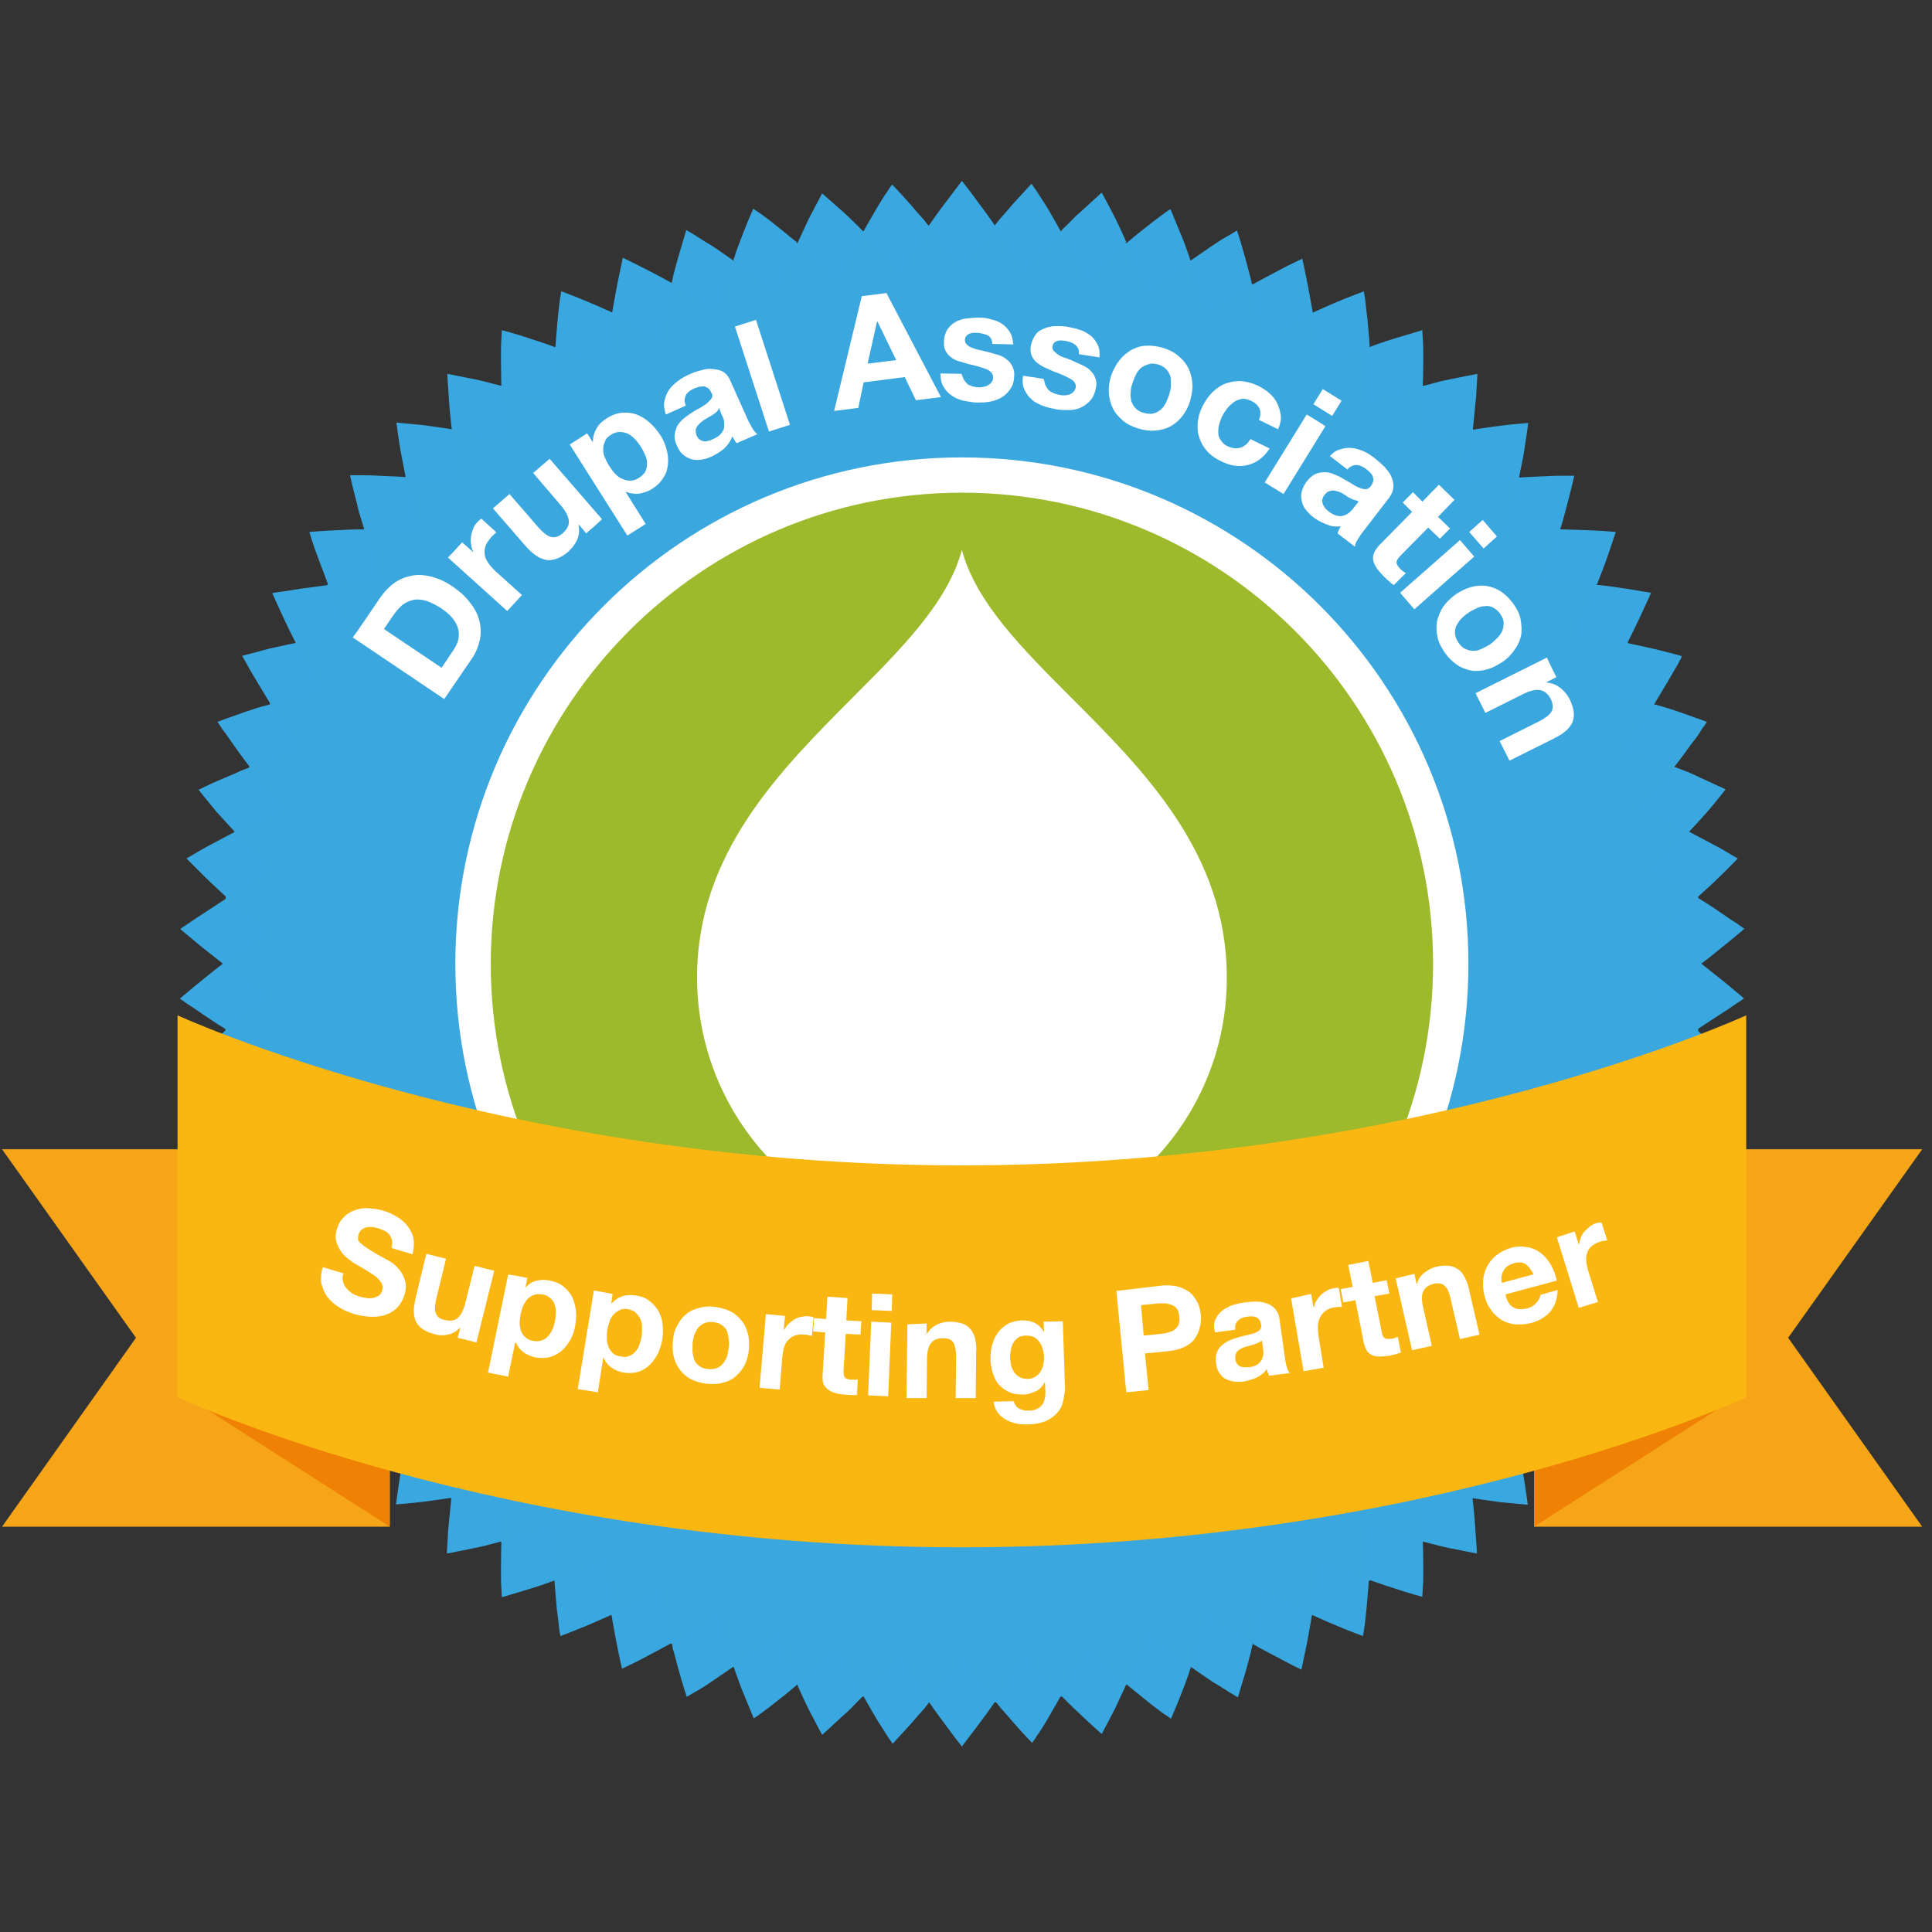 <?xml version="1.0" encoding="UTF-8"?>
<svg xmlns="http://www.w3.org/2000/svg" xmlns:xlink="http://www.w3.org/1999/xlink" width="110pt" height="110pt" viewBox="0 0 110 110" version="1.1">
<rect x="0" y="0" width="110" height="110" fill="#333333" stroke="none"/>
<g id="surface1">
<path style=" stroke:none;fill-rule:nonzero;fill:rgb(96.863%,64.706%,9.412%);fill-opacity:1;" d="M 101.809 76.168 L 109.441 65.434 L 87.344 65.434 L 87.344 86.922 L 109.441 86.922 Z M 101.809 76.168 "/>
<path style=" stroke:none;fill-rule:nonzero;fill:rgb(93.725%,50.98%,1.961%);fill-opacity:1;" d="M 87.344 86.922 L 99.27 79.293 L 99.27 60.352 L 87.344 60.352 Z M 87.344 86.922 "/>
<path style=" stroke:none;fill-rule:nonzero;fill:rgb(96.863%,64.706%,9.412%);fill-opacity:1;" d="M 7.742 76.168 L 0.117 65.434 L 22.191 65.434 L 22.191 86.922 L 0.117 86.922 Z M 7.742 76.168 "/>
<path style=" stroke:none;fill-rule:nonzero;fill:rgb(93.725%,50.98%,1.961%);fill-opacity:1;" d="M 22.191 86.922 L 10.289 79.293 L 10.289 60.352 L 22.191 60.352 Z M 22.191 86.922 "/>
<path style=" stroke:none;fill-rule:nonzero;fill:rgb(22.745%,65.49%,87.451%);fill-opacity:1;" d="M 96.855 54.879 C 96.855 78.125 78.008 96.969 54.766 96.969 C 31.52 96.969 12.676 78.125 12.676 54.879 C 12.703 31.637 31.547 12.797 54.766 12.797 C 78.008 12.797 96.855 31.637 96.855 54.879 Z M 96.855 54.879 "/>
<path style=" stroke:none;fill-rule:nonzero;fill:rgb(22.353%,65.882%,87.843%);fill-opacity:1;" d="M 94.309 56.637 C 94.309 56.637 94.941 56.227 95.582 55.77 C 96.219 55.344 96.855 54.859 96.855 54.859 C 96.855 54.859 97.465 55.344 98.074 55.824 C 98.684 56.332 99.293 56.84 99.293 56.84 C 99.293 56.84 99.145 56.965 98.887 57.121 C 98.633 57.297 98.305 57.527 97.973 57.73 C 97.312 58.164 96.648 58.598 96.648 58.598 C 96.648 58.598 96.062 58.059 95.48 57.574 C 95.176 57.324 94.895 57.094 94.668 56.918 C 94.461 56.766 94.309 56.637 94.309 56.637 Z M 94.309 56.637 "/>
<path style=" stroke:none;fill-rule:nonzero;fill:rgb(22.353%,65.882%,87.843%);fill-opacity:1;" d="M 93.977 60.195 C 93.977 60.195 94.668 59.84 95.324 59.457 C 95.656 59.258 96.016 59.078 96.246 58.926 C 96.5 58.773 96.648 58.672 96.648 58.672 C 96.648 58.672 96.801 58.797 97.008 59 C 97.234 59.203 97.512 59.484 97.793 59.738 C 98.355 60.297 98.914 60.859 98.914 60.859 C 98.914 60.859 98.734 60.961 98.48 61.113 C 98.227 61.262 97.895 61.469 97.539 61.645 C 96.828 62.027 96.141 62.383 96.141 62.383 C 96.141 62.383 95.605 61.801 95.07 61.262 C 94.816 60.988 94.516 60.734 94.309 60.527 C 94.133 60.324 93.977 60.195 93.977 60.195 Z M 93.977 60.195 "/>
<path style=" stroke:none;fill-rule:nonzero;fill:rgb(22.353%,65.882%,87.843%);fill-opacity:1;" d="M 93.371 63.68 C 93.371 63.68 94.082 63.402 94.793 63.07 C 95.48 62.738 96.191 62.383 96.191 62.383 C 96.191 62.383 96.727 62.969 97.258 63.555 C 97.766 64.164 98.25 64.773 98.25 64.773 C 98.25 64.773 97.539 65.129 96.801 65.434 C 96.445 65.59 96.062 65.738 95.809 65.867 C 95.531 65.969 95.352 66.047 95.352 66.047 C 95.352 66.047 95.227 65.895 95.047 65.664 C 94.871 65.434 94.641 65.129 94.387 64.824 C 93.875 64.242 93.371 63.68 93.371 63.68 Z M 93.371 63.68 "/>
<path style=" stroke:none;fill-rule:nonzero;fill:rgb(22.353%,65.882%,87.843%);fill-opacity:1;" d="M 92.426 67.09 C 92.426 67.09 92.605 67.035 92.887 66.934 C 93.164 66.859 93.52 66.734 93.875 66.605 C 94.586 66.352 95.324 66.047 95.324 66.047 C 95.324 66.047 95.809 66.656 96.27 67.316 C 96.5 67.645 96.727 67.98 96.902 68.211 C 97.055 68.465 97.184 68.613 97.184 68.613 C 97.184 68.613 96.418 68.895 95.68 69.148 C 95.301 69.277 94.941 69.402 94.668 69.477 C 94.387 69.559 94.184 69.605 94.184 69.605 C 94.184 69.605 94.082 69.453 93.93 69.203 C 93.777 68.945 93.547 68.613 93.32 68.309 C 92.859 67.727 92.426 67.09 92.426 67.09 Z M 92.426 67.09 "/>
<path style=" stroke:none;fill-rule:nonzero;fill:rgb(22.353%,65.882%,87.843%);fill-opacity:1;" d="M 91.184 70.418 C 91.184 70.418 91.234 70.418 91.312 70.395 C 91.383 70.367 91.512 70.344 91.641 70.32 C 91.922 70.242 92.301 70.168 92.656 70.062 C 93.395 69.859 94.16 69.656 94.16 69.656 C 94.16 69.656 94.562 70.32 94.969 71.008 C 95.176 71.336 95.379 71.691 95.531 71.973 C 95.605 72.098 95.656 72.223 95.707 72.301 C 95.762 72.379 95.762 72.43 95.762 72.43 C 95.762 72.43 94.969 72.633 94.207 72.836 C 93.445 73.016 92.684 73.168 92.684 73.168 C 92.684 73.168 92.328 72.453 91.945 71.793 C 91.566 71.078 91.184 70.418 91.184 70.418 Z M 91.184 70.418 "/>
<path style=" stroke:none;fill-rule:nonzero;fill:rgb(22.353%,65.882%,87.843%);fill-opacity:1;" d="M 89.633 73.625 C 89.633 73.625 90.391 73.523 91.156 73.395 C 91.922 73.27 92.711 73.117 92.711 73.117 C 92.711 73.117 93.066 73.801 93.395 74.512 C 93.727 75.227 94.059 75.965 94.059 75.965 C 94.059 75.965 93.852 76.016 93.574 76.043 C 93.266 76.09 92.887 76.141 92.477 76.219 C 91.691 76.32 90.93 76.422 90.93 76.422 C 90.93 76.422 90.621 75.688 90.316 74.996 C 90.164 74.637 89.988 74.281 89.887 74.027 C 89.734 73.801 89.633 73.625 89.633 73.625 Z M 89.633 73.625 "/>
<path style=" stroke:none;fill-rule:nonzero;fill:rgb(22.353%,65.882%,87.843%);fill-opacity:1;" d="M 87.801 76.676 C 87.801 76.676 88.559 76.652 89.324 76.598 C 89.707 76.574 90.117 76.551 90.391 76.523 C 90.672 76.496 90.875 76.469 90.875 76.469 C 90.875 76.469 90.957 76.652 91.055 76.93 C 91.156 77.207 91.285 77.566 91.438 77.945 C 91.715 78.684 91.945 79.449 91.945 79.449 C 91.945 79.449 91.156 79.523 90.344 79.551 C 89.551 79.602 88.77 79.602 88.77 79.602 C 88.77 79.602 88.539 78.84 88.285 78.125 C 88.105 77.391 87.801 76.676 87.801 76.676 Z M 87.801 76.676 "/>
<path style=" stroke:none;fill-rule:nonzero;fill:rgb(22.353%,65.882%,87.843%);fill-opacity:1;" d="M 85.715 79.551 C 85.715 79.551 86.477 79.602 87.266 79.602 C 87.648 79.602 88.055 79.625 88.332 79.602 C 88.613 79.602 88.816 79.602 88.816 79.602 C 88.816 79.602 88.867 79.777 88.969 80.082 C 89.043 80.363 89.172 80.746 89.25 81.125 C 89.453 81.887 89.633 82.68 89.633 82.68 C 89.633 82.68 89.426 82.68 89.125 82.68 C 88.816 82.68 88.434 82.68 88.031 82.652 C 87.238 82.625 86.453 82.578 86.453 82.578 C 86.453 82.578 86.301 81.812 86.121 81.047 C 86.043 80.668 85.918 80.312 85.844 80.031 C 85.766 79.727 85.715 79.551 85.715 79.551 Z M 85.715 79.551 "/>
<path style=" stroke:none;fill-rule:nonzero;fill:rgb(22.353%,65.882%,87.843%);fill-opacity:1;" d="M 83.375 82.219 C 83.375 82.219 84.137 82.324 84.902 82.426 C 85.281 82.473 85.664 82.496 85.969 82.523 C 86.25 82.551 86.453 82.551 86.453 82.551 C 86.453 82.551 86.504 82.754 86.555 83.035 C 86.605 83.312 86.684 83.719 86.754 84.102 C 86.883 84.867 86.984 85.676 86.984 85.676 C 86.984 85.676 86.199 85.602 85.41 85.527 C 84.621 85.422 83.836 85.297 83.836 85.297 C 83.836 85.297 83.734 84.508 83.629 83.773 C 83.527 82.957 83.375 82.219 83.375 82.219 Z M 83.375 82.219 "/>
<path style=" stroke:none;fill-rule:nonzero;fill:rgb(22.353%,65.882%,87.843%);fill-opacity:1;" d="M 80.809 84.66 C 80.809 84.66 80.984 84.711 81.266 84.762 C 81.547 84.812 81.926 84.914 82.305 84.992 C 83.07 85.145 83.836 85.273 83.836 85.273 C 83.836 85.273 83.934 86.059 83.984 86.848 C 84.012 87.254 84.035 87.637 84.062 87.941 C 84.09 88.246 84.09 88.453 84.09 88.453 C 84.09 88.453 83.297 88.297 82.535 88.145 C 82.156 88.07 81.773 87.969 81.465 87.887 C 81.188 87.812 80.984 87.762 80.984 87.762 C 80.984 87.762 80.984 87.559 80.957 87.281 C 80.957 87 80.934 86.621 80.91 86.211 C 80.883 85.422 80.809 84.66 80.809 84.66 Z M 80.809 84.66 "/>
<path style=" stroke:none;fill-rule:nonzero;fill:rgb(22.353%,65.882%,87.843%);fill-opacity:1;" d="M 78.035 86.875 C 78.035 86.875 78.211 86.922 78.492 87.027 C 78.773 87.129 79.129 87.23 79.512 87.332 C 80.246 87.531 81.008 87.738 81.008 87.738 C 81.008 87.738 81.035 88.523 81.035 89.316 C 81.035 89.719 81.035 90.129 81.008 90.41 C 80.984 90.711 80.984 90.918 80.984 90.918 C 80.984 90.918 80.199 90.711 79.461 90.457 C 78.723 90.23 77.957 89.949 77.957 89.949 C 77.957 89.949 78.008 89.191 78.035 88.398 C 78.035 87.637 78.035 86.875 78.035 86.875 Z M 78.035 86.875 "/>
<path style=" stroke:none;fill-rule:nonzero;fill:rgb(22.353%,65.882%,87.843%);fill-opacity:1;" d="M 75.082 88.855 C 75.082 88.855 75.266 88.934 75.52 89.062 C 75.773 89.164 76.129 89.316 76.484 89.445 C 77.195 89.719 77.934 90 77.934 90 C 77.934 90 77.883 90.766 77.805 91.578 C 77.754 91.984 77.73 92.367 77.68 92.672 C 77.629 92.977 77.602 93.152 77.602 93.152 C 77.602 93.152 76.84 92.875 76.129 92.57 C 75.773 92.418 75.391 92.266 75.137 92.137 C 74.883 92.035 74.68 91.934 74.68 91.934 C 74.68 91.934 74.699 91.754 74.754 91.449 C 74.805 91.145 74.828 90.766 74.883 90.383 C 75.008 89.594 75.082 88.855 75.082 88.855 Z M 75.082 88.855 "/>
<path style=" stroke:none;fill-rule:nonzero;fill:rgb(22.353%,65.882%,87.843%);fill-opacity:1;" d="M 71.957 90.535 C 71.957 90.535 72.617 90.895 73.305 91.25 C 73.988 91.605 74.699 91.934 74.699 91.934 C 74.699 91.934 74.574 92.699 74.426 93.488 C 74.27 94.273 74.094 95.062 74.094 95.062 C 74.094 95.062 73.355 94.707 72.668 94.324 C 71.957 93.969 71.297 93.586 71.297 93.586 C 71.297 93.586 71.473 92.824 71.625 92.062 C 71.828 91.273 71.957 90.535 71.957 90.535 Z M 71.957 90.535 "/>
<path style=" stroke:none;fill-rule:nonzero;fill:rgb(22.353%,65.882%,87.843%);fill-opacity:1;" d="M 68.676 91.934 C 68.676 91.934 69.309 92.367 69.973 92.773 C 70.305 92.977 70.637 93.18 70.887 93.332 C 71.016 93.41 71.117 93.461 71.195 93.508 C 71.27 93.559 71.32 93.586 71.32 93.586 C 71.32 93.586 71.32 93.637 71.297 93.715 C 71.27 93.789 71.246 93.914 71.219 94.07 C 71.141 94.352 71.039 94.73 70.941 95.109 C 70.711 95.875 70.48 96.641 70.48 96.641 C 70.48 96.641 70.305 96.539 70.047 96.383 C 69.793 96.23 69.465 96 69.109 95.801 C 68.445 95.363 67.812 94.91 67.812 94.91 C 67.812 94.91 68.066 94.172 68.297 93.434 C 68.398 93.055 68.527 92.699 68.598 92.418 C 68.625 92.109 68.676 91.934 68.676 91.934 Z M 68.676 91.934 "/>
<path style=" stroke:none;fill-rule:nonzero;fill:rgb(22.353%,65.882%,87.843%);fill-opacity:1;" d="M 65.32 93.027 C 65.32 93.027 65.902 93.508 66.539 93.992 C 66.844 94.223 67.176 94.48 67.406 94.629 C 67.633 94.809 67.812 94.91 67.812 94.91 C 67.812 94.91 67.734 95.09 67.66 95.363 C 67.559 95.645 67.434 96 67.277 96.383 C 66.996 97.121 66.668 97.859 66.668 97.859 C 66.668 97.859 66.512 97.734 66.262 97.578 C 66.031 97.402 65.699 97.172 65.395 96.918 C 64.758 96.41 64.176 95.93 64.176 95.93 C 64.176 95.93 64.504 95.215 64.785 94.504 C 64.938 94.145 65.062 93.789 65.168 93.508 C 65.242 93.203 65.32 93.027 65.32 93.027 Z M 65.32 93.027 "/>
<path style=" stroke:none;fill-rule:nonzero;fill:rgb(22.353%,65.882%,87.843%);fill-opacity:1;" d="M 61.832 93.816 C 61.832 93.816 62.371 94.352 62.953 94.883 C 63.516 95.391 64.125 95.902 64.125 95.902 C 64.125 95.902 63.793 96.613 63.465 97.324 C 63.109 98.012 62.727 98.727 62.727 98.727 C 62.727 98.727 62.117 98.188 61.559 97.656 C 61.277 97.402 60.969 97.094 60.766 96.895 C 60.566 96.691 60.41 96.539 60.41 96.539 C 60.41 96.539 60.512 96.355 60.641 96.102 C 60.793 95.848 60.969 95.52 61.148 95.164 C 61.531 94.504 61.832 93.816 61.832 93.816 Z M 61.832 93.816 "/>
<path style=" stroke:none;fill-rule:nonzero;fill:rgb(22.353%,65.882%,87.843%);fill-opacity:1;" d="M 58.324 94.273 C 58.324 94.273 58.453 94.426 58.629 94.629 C 58.809 94.859 59.09 95.137 59.344 95.418 C 59.875 95.977 60.41 96.539 60.41 96.539 C 60.41 96.539 60.027 97.223 59.625 97.91 C 59.418 98.242 59.219 98.598 59.035 98.828 C 58.887 99.082 58.758 99.23 58.758 99.23 C 58.758 99.23 58.199 98.648 57.691 98.062 C 57.438 97.758 57.18 97.477 56.98 97.25 C 56.797 97.023 56.672 96.867 56.672 96.867 C 56.672 96.867 56.777 96.711 56.953 96.457 C 57.105 96.207 57.336 95.875 57.535 95.547 C 57.945 94.934 58.324 94.273 58.324 94.273 Z M 58.324 94.273 "/>
<path style=" stroke:none;fill-rule:nonzero;fill:rgb(22.353%,65.882%,87.843%);fill-opacity:1;" d="M 54.766 94.453 C 54.766 94.453 55.195 95.062 55.68 95.672 C 56.164 96.285 56.648 96.895 56.648 96.895 C 56.648 96.895 56.215 97.527 55.73 98.164 C 55.25 98.801 54.766 99.438 54.766 99.438 C 54.766 99.438 54.258 98.801 53.801 98.164 C 53.316 97.527 52.883 96.895 52.883 96.895 C 52.883 96.895 53.391 96.285 53.848 95.672 C 54.332 95.062 54.766 94.453 54.766 94.453 Z M 54.766 94.453 "/>
<path style=" stroke:none;fill-rule:nonzero;fill:rgb(22.353%,65.882%,87.843%);fill-opacity:1;" d="M 51.23 94.273 C 51.23 94.273 51.613 94.934 52.043 95.594 C 52.246 95.93 52.48 96.258 52.629 96.512 C 52.781 96.738 52.906 96.918 52.906 96.918 C 52.906 96.918 52.781 97.07 52.605 97.301 C 52.402 97.527 52.148 97.805 51.891 98.117 C 51.359 98.699 50.824 99.281 50.824 99.281 C 50.824 99.281 50.723 99.133 50.543 98.875 C 50.391 98.621 50.16 98.289 49.961 97.961 C 49.551 97.277 49.172 96.586 49.172 96.586 C 49.172 96.586 49.73 96.027 50.238 95.469 C 50.492 95.191 50.746 94.91 50.953 94.68 C 51.102 94.426 51.23 94.273 51.23 94.273 Z M 51.23 94.273 "/>
<path style=" stroke:none;fill-rule:nonzero;fill:rgb(22.353%,65.882%,87.843%);fill-opacity:1;" d="M 47.699 93.816 C 47.699 93.816 48.027 94.504 48.383 95.215 C 48.562 95.574 48.738 95.902 48.895 96.156 C 49.043 96.41 49.121 96.586 49.121 96.586 C 49.121 96.586 48.992 96.711 48.766 96.941 C 48.562 97.148 48.281 97.449 47.973 97.707 C 47.391 98.242 46.809 98.777 46.809 98.777 C 46.809 98.777 46.426 98.062 46.07 97.379 C 45.715 96.668 45.406 95.953 45.406 95.953 C 45.406 95.953 46.016 95.445 46.578 94.934 C 47.164 94.352 47.699 93.816 47.699 93.816 Z M 47.699 93.816 "/>
<path style=" stroke:none;fill-rule:nonzero;fill:rgb(22.353%,65.882%,87.843%);fill-opacity:1;" d="M 44.238 93.027 C 44.238 93.027 44.316 93.203 44.414 93.488 C 44.516 93.766 44.645 94.121 44.797 94.48 C 45.074 95.191 45.406 95.902 45.406 95.902 C 45.406 95.902 44.82 96.41 44.188 96.895 C 43.883 97.148 43.551 97.379 43.32 97.555 C 43.094 97.734 42.914 97.832 42.914 97.832 C 42.914 97.832 42.609 97.094 42.305 96.355 C 42.156 96 42.027 95.621 41.926 95.344 C 41.82 95.062 41.773 94.883 41.773 94.883 C 41.773 94.883 41.926 94.781 42.18 94.605 C 42.406 94.453 42.738 94.199 43.043 93.969 C 43.652 93.508 44.238 93.027 44.238 93.027 Z M 44.238 93.027 "/>
<path style=" stroke:none;fill-rule:nonzero;fill:rgb(22.353%,65.882%,87.843%);fill-opacity:1;" d="M 40.852 91.934 C 40.852 91.934 40.906 92.109 40.98 92.395 C 41.062 92.672 41.16 93.027 41.289 93.41 C 41.516 94.145 41.773 94.883 41.773 94.883 C 41.773 94.883 41.133 95.316 40.473 95.773 C 40.141 96 39.812 96.207 39.531 96.355 C 39.277 96.512 39.102 96.613 39.102 96.613 C 39.102 96.613 38.848 95.848 38.641 95.09 C 38.543 94.707 38.438 94.324 38.363 94.043 C 38.312 93.914 38.285 93.789 38.285 93.688 C 38.262 93.613 38.262 93.559 38.262 93.559 C 38.262 93.559 38.312 93.535 38.387 93.488 C 38.465 93.434 38.566 93.383 38.691 93.305 C 38.949 93.152 39.277 92.949 39.609 92.75 C 40.242 92.34 40.852 91.934 40.852 91.934 Z M 40.852 91.934 "/>
<path style=" stroke:none;fill-rule:nonzero;fill:rgb(22.353%,65.882%,87.843%);fill-opacity:1;" d="M 37.598 90.535 C 37.598 90.535 37.727 91.273 37.883 92.035 C 38.031 92.797 38.211 93.559 38.211 93.559 C 38.211 93.559 37.523 93.941 36.84 94.297 C 36.129 94.68 35.414 95.008 35.414 95.008 C 35.414 95.008 35.234 94.223 35.082 93.434 C 34.934 92.645 34.805 91.883 34.805 91.883 C 34.805 91.883 35.516 91.551 36.199 91.195 C 36.938 90.895 37.598 90.535 37.598 90.535 Z M 37.598 90.535 "/>
<path style=" stroke:none;fill-rule:nonzero;fill:rgb(22.353%,65.882%,87.843%);fill-opacity:1;" d="M 34.469 88.855 C 34.469 88.855 34.523 89.617 34.625 90.383 C 34.68 90.766 34.723 91.145 34.75 91.449 C 34.805 91.754 34.828 91.934 34.828 91.934 C 34.828 91.934 34.652 92.012 34.367 92.137 C 34.09 92.266 33.734 92.418 33.375 92.57 C 32.641 92.875 31.902 93.152 31.902 93.152 C 31.902 93.152 31.879 92.949 31.828 92.672 C 31.801 92.367 31.754 91.984 31.699 91.578 C 31.625 90.789 31.57 90 31.57 90 C 31.57 90 32.309 89.746 33.02 89.445 C 33.375 89.289 33.734 89.164 33.988 89.062 C 34.297 88.934 34.469 88.855 34.469 88.855 Z M 34.469 88.855 "/>
<path style=" stroke:none;fill-rule:nonzero;fill:rgb(22.353%,65.882%,87.843%);fill-opacity:1;" d="M 31.52 86.875 C 31.52 86.875 31.52 87.637 31.52 88.426 C 31.52 89.211 31.598 89.973 31.598 89.973 C 31.598 89.973 30.859 90.258 30.098 90.484 C 29.336 90.711 28.57 90.941 28.57 90.941 C 28.57 90.941 28.57 90.738 28.547 90.434 C 28.523 90.129 28.523 89.746 28.523 89.34 C 28.523 88.551 28.547 87.762 28.547 87.762 C 28.547 87.762 29.309 87.559 30.047 87.359 C 30.406 87.254 30.785 87.129 31.066 87.051 C 31.344 86.949 31.52 86.875 31.52 86.875 Z M 31.52 86.875 "/>
<path style=" stroke:none;fill-rule:nonzero;fill:rgb(22.353%,65.882%,87.843%);fill-opacity:1;" d="M 28.75 84.66 C 28.75 84.66 28.676 85.422 28.625 86.211 C 28.598 86.594 28.57 87 28.57 87.281 C 28.57 87.559 28.547 87.762 28.547 87.762 C 28.547 87.762 28.34 87.812 28.066 87.887 C 27.785 87.969 27.375 88.07 26.992 88.145 C 26.234 88.297 25.445 88.453 25.445 88.453 C 25.445 88.453 25.445 88.246 25.469 87.941 C 25.496 87.637 25.496 87.254 25.543 86.848 C 25.625 86.059 25.699 85.273 25.699 85.273 C 25.699 85.273 26.465 85.145 27.223 84.992 C 27.602 84.914 27.984 84.84 28.27 84.762 C 28.547 84.711 28.75 84.66 28.75 84.66 Z M 28.75 84.66 "/>
<path style=" stroke:none;fill-rule:nonzero;fill:rgb(22.353%,65.882%,87.843%);fill-opacity:1;" d="M 26.18 82.219 C 26.18 82.219 26.027 82.98 25.902 83.746 C 25.801 84.508 25.699 85.273 25.699 85.273 C 25.699 85.273 24.934 85.398 24.121 85.5 C 23.332 85.602 22.547 85.652 22.547 85.652 C 22.547 85.652 22.648 84.867 22.773 84.074 C 22.824 83.695 22.926 83.289 22.977 83.008 C 23.027 82.727 23.078 82.523 23.078 82.523 C 23.078 82.523 23.285 82.496 23.562 82.496 C 23.844 82.473 24.223 82.453 24.633 82.398 C 25.418 82.324 26.18 82.219 26.18 82.219 Z M 26.18 82.219 "/>
<path style=" stroke:none;fill-rule:nonzero;fill:rgb(22.353%,65.882%,87.843%);fill-opacity:1;" d="M 23.844 79.551 C 23.844 79.551 23.789 79.727 23.715 80.008 C 23.641 80.285 23.539 80.668 23.434 81.023 C 23.258 81.758 23.105 82.551 23.105 82.551 C 23.105 82.551 22.316 82.598 21.531 82.625 C 21.121 82.652 20.738 82.652 20.438 82.652 C 20.125 82.652 19.926 82.652 19.926 82.652 C 19.926 82.652 20.105 81.863 20.309 81.102 C 20.41 80.719 20.508 80.336 20.59 80.055 C 20.664 79.777 20.738 79.574 20.738 79.574 C 20.738 79.574 20.945 79.574 21.223 79.574 C 21.504 79.574 21.91 79.574 22.289 79.574 C 23.078 79.574 23.844 79.551 23.844 79.551 Z M 23.844 79.551 "/>
<path style=" stroke:none;fill-rule:nonzero;fill:rgb(22.353%,65.882%,87.843%);fill-opacity:1;" d="M 21.758 76.676 C 21.758 76.676 21.477 77.391 21.223 78.125 C 20.969 78.863 20.738 79.602 20.738 79.602 C 20.738 79.602 19.953 79.574 19.16 79.551 C 18.348 79.523 17.586 79.449 17.586 79.449 C 17.586 79.449 17.84 78.684 18.094 77.945 C 18.223 77.566 18.375 77.207 18.477 76.93 C 18.578 76.652 18.656 76.469 18.656 76.469 C 18.656 76.469 18.859 76.496 19.137 76.523 C 19.441 76.551 19.824 76.574 20.207 76.598 C 20.992 76.652 21.758 76.676 21.758 76.676 Z M 21.758 76.676 "/>
<path style=" stroke:none;fill-rule:nonzero;fill:rgb(22.353%,65.882%,87.843%);fill-opacity:1;" d="M 19.926 73.625 C 19.926 73.625 19.824 73.801 19.727 74.055 C 19.598 74.309 19.441 74.664 19.289 75.02 C 18.988 75.734 18.68 76.445 18.68 76.445 C 18.68 76.445 17.918 76.371 17.129 76.242 C 16.746 76.195 16.34 76.113 16.035 76.066 C 15.73 76.016 15.551 75.988 15.551 75.988 C 15.551 75.988 15.883 75.25 16.211 74.539 C 16.547 73.828 16.902 73.141 16.902 73.141 C 16.902 73.141 17.688 73.293 18.449 73.422 C 19.16 73.523 19.926 73.625 19.926 73.625 Z M 19.926 73.625 "/>
<path style=" stroke:none;fill-rule:nonzero;fill:rgb(22.353%,65.882%,87.843%);fill-opacity:1;" d="M 18.375 70.418 C 18.375 70.418 17.992 71.078 17.613 71.742 C 17.23 72.43 16.875 73.117 16.875 73.117 C 16.875 73.117 16.113 72.961 15.348 72.785 C 14.586 72.605 13.797 72.379 13.797 72.379 C 13.797 72.379 13.824 72.328 13.848 72.25 C 13.898 72.172 13.953 72.074 14.027 71.922 C 14.18 71.668 14.383 71.309 14.586 70.953 C 14.992 70.27 15.402 69.605 15.402 69.605 C 15.402 69.605 16.164 69.836 16.902 70.012 C 17.281 70.113 17.637 70.191 17.918 70.27 C 18.043 70.293 18.172 70.32 18.25 70.344 C 18.324 70.418 18.375 70.418 18.375 70.418 Z M 18.375 70.418 "/>
<path style=" stroke:none;fill-rule:nonzero;fill:rgb(22.353%,65.882%,87.843%);fill-opacity:1;" d="M 17.129 67.09 C 17.129 67.09 16.672 67.699 16.238 68.336 C 16.012 68.664 15.809 68.973 15.629 69.223 C 15.477 69.477 15.375 69.633 15.375 69.633 C 15.375 69.633 15.195 69.582 14.891 69.504 C 14.609 69.43 14.227 69.301 13.871 69.176 C 13.133 68.922 12.375 68.637 12.375 68.637 C 12.375 68.637 12.477 68.465 12.648 68.234 C 12.805 67.98 13.031 67.645 13.289 67.344 C 13.742 66.68 14.227 66.07 14.227 66.07 C 14.227 66.07 14.965 66.352 15.68 66.633 C 16.035 66.758 16.391 66.887 16.672 66.961 C 16.949 67.035 17.129 67.09 17.129 67.09 Z M 17.129 67.09 "/>
<path style=" stroke:none;fill-rule:nonzero;fill:rgb(22.353%,65.882%,87.843%);fill-opacity:1;" d="M 16.188 63.68 C 16.188 63.68 15.68 64.242 15.172 64.852 C 14.918 65.156 14.691 65.461 14.508 65.691 C 14.332 65.918 14.207 66.07 14.207 66.07 C 14.207 66.07 14.027 65.996 13.742 65.895 C 13.469 65.789 13.113 65.641 12.754 65.461 C 12.043 65.129 11.305 64.801 11.305 64.801 C 11.305 64.801 11.789 64.164 12.293 63.578 C 12.832 62.969 13.363 62.41 13.363 62.41 C 13.363 62.41 14.055 62.766 14.766 63.094 C 15.477 63.375 16.188 63.68 16.188 63.68 Z M 16.188 63.68 "/>
<path style=" stroke:none;fill-rule:nonzero;fill:rgb(22.353%,65.882%,87.843%);fill-opacity:1;" d="M 15.551 60.172 C 15.551 60.172 15.402 60.297 15.195 60.504 C 14.992 60.707 14.691 60.988 14.434 61.242 C 13.898 61.773 13.363 62.355 13.363 62.355 C 13.363 62.355 12.676 62 11.965 61.621 C 11.609 61.445 11.281 61.242 11.027 61.09 C 10.773 60.934 10.594 60.832 10.594 60.832 C 10.594 60.832 11.152 60.25 11.711 59.711 C 11.992 59.434 12.273 59.18 12.5 58.973 C 12.73 58.773 12.859 58.645 12.859 58.645 C 12.859 58.645 13.008 58.746 13.262 58.902 C 13.516 59.051 13.848 59.258 14.18 59.434 C 14.891 59.812 15.551 60.172 15.551 60.172 Z M 15.551 60.172 "/>
<path style=" stroke:none;fill-rule:nonzero;fill:rgb(22.353%,65.882%,87.843%);fill-opacity:1;" d="M 15.246 56.637 C 15.246 56.637 15.094 56.766 14.863 56.941 C 14.637 57.121 14.355 57.375 14.055 57.602 C 13.469 58.113 12.883 58.617 12.883 58.617 C 12.883 58.617 12.223 58.215 11.559 57.758 C 11.227 57.527 10.898 57.297 10.645 57.148 C 10.414 56.965 10.238 56.863 10.238 56.863 C 10.238 56.863 10.848 56.332 11.457 55.848 C 12.066 55.344 12.676 54.879 12.676 54.879 C 12.676 54.879 13.316 55.363 13.953 55.797 C 14.609 56.227 15.246 56.637 15.246 56.637 Z M 15.246 56.637 "/>
<path style=" stroke:none;fill-rule:nonzero;fill:rgb(22.353%,65.882%,87.843%);fill-opacity:1;" d="M 15.246 53.102 C 15.246 53.102 14.609 53.512 13.977 53.969 C 13.344 54.395 12.703 54.879 12.703 54.879 C 12.703 54.879 12.094 54.395 11.484 53.914 C 10.871 53.406 10.262 52.898 10.262 52.898 C 10.262 52.898 10.414 52.773 10.668 52.617 C 10.922 52.441 11.254 52.211 11.582 52.008 C 12.25 51.574 12.906 51.141 12.906 51.141 C 12.906 51.141 13.492 51.68 14.078 52.164 C 14.383 52.414 14.664 52.645 14.891 52.82 C 15.094 52.973 15.246 53.102 15.246 53.102 Z M 15.246 53.102 "/>
<path style=" stroke:none;fill-rule:nonzero;fill:rgb(22.353%,65.882%,87.843%);fill-opacity:1;" d="M 15.551 49.543 C 15.551 49.543 14.863 49.898 14.207 50.281 C 13.871 50.48 13.516 50.66 13.289 50.812 C 13.031 50.965 12.883 51.066 12.883 51.066 C 12.883 51.066 12.73 50.941 12.523 50.738 C 12.293 50.535 12.016 50.254 11.738 50 C 11.18 49.441 10.617 48.879 10.617 48.879 C 10.617 48.879 10.797 48.777 11.051 48.625 C 11.305 48.477 11.637 48.27 11.992 48.094 C 12.703 47.711 13.387 47.355 13.387 47.355 C 13.387 47.355 13.926 47.938 14.461 48.477 C 14.711 48.75 15.02 49.004 15.219 49.211 C 15.426 49.414 15.551 49.543 15.551 49.543 Z M 15.551 49.543 "/>
<path style=" stroke:none;fill-rule:nonzero;fill:rgb(22.353%,65.882%,87.843%);fill-opacity:1;" d="M 16.188 46.059 C 16.188 46.059 15.477 46.336 14.766 46.668 C 14.078 47 13.363 47.355 13.363 47.355 C 13.363 47.355 12.832 46.77 12.293 46.184 C 11.789 45.574 11.305 44.965 11.305 44.965 C 11.305 44.965 12.016 44.609 12.754 44.305 C 13.113 44.148 13.492 44 13.742 43.871 C 14.027 43.77 14.207 43.691 14.207 43.691 C 14.207 43.691 14.332 43.844 14.508 44.074 C 14.691 44.305 14.918 44.609 15.172 44.914 C 15.68 45.496 16.188 46.059 16.188 46.059 Z M 16.188 46.059 "/>
<path style=" stroke:none;fill-rule:nonzero;fill:rgb(22.353%,65.882%,87.843%);fill-opacity:1;" d="M 17.129 42.621 C 17.129 42.621 16.949 42.676 16.672 42.777 C 16.391 42.852 16.035 42.98 15.68 43.105 C 14.965 43.359 14.227 43.668 14.227 43.668 C 14.227 43.668 13.742 43.059 13.289 42.395 C 13.059 42.066 12.832 41.734 12.648 41.504 C 12.5 41.254 12.375 41.102 12.375 41.102 C 12.375 41.102 13.133 40.816 13.871 40.562 C 14.254 40.438 14.609 40.309 14.891 40.234 C 15.172 40.156 15.375 40.105 15.375 40.105 C 15.375 40.105 15.477 40.262 15.629 40.516 C 15.781 40.77 16.012 41.102 16.238 41.402 C 16.672 42.012 17.129 42.621 17.129 42.621 Z M 17.129 42.621 "/>
<path style=" stroke:none;fill-rule:nonzero;fill:rgb(22.353%,65.882%,87.843%);fill-opacity:1;" d="M 18.375 39.32 C 18.375 39.32 18.324 39.32 18.25 39.344 C 18.172 39.371 18.043 39.395 17.918 39.418 C 17.637 39.496 17.258 39.57 16.902 39.676 C 16.164 39.879 15.402 40.082 15.402 40.082 C 15.402 40.082 14.992 39.418 14.586 38.73 C 14.383 38.402 14.18 38.047 14.027 37.766 C 13.953 37.641 13.898 37.516 13.848 37.461 C 13.797 37.387 13.797 37.336 13.797 37.336 C 13.797 37.336 14.586 37.133 15.348 36.926 C 16.113 36.75 16.875 36.598 16.875 36.598 C 16.875 36.598 17.23 37.309 17.613 37.969 C 17.992 38.66 18.375 39.32 18.375 39.32 Z M 18.375 39.32 "/>
<path style=" stroke:none;fill-rule:nonzero;fill:rgb(22.353%,65.882%,87.843%);fill-opacity:1;" d="M 19.926 36.113 C 19.926 36.113 19.16 36.215 18.398 36.344 C 17.637 36.473 16.852 36.621 16.852 36.621 C 16.852 36.621 16.496 35.938 16.164 35.227 C 15.832 34.512 15.5 33.773 15.5 33.773 C 15.5 33.773 15.703 33.723 15.984 33.695 C 16.289 33.648 16.672 33.598 17.078 33.523 C 17.867 33.418 18.629 33.316 18.629 33.316 C 18.629 33.316 18.934 34.051 19.242 34.742 C 19.391 35.102 19.543 35.457 19.672 35.711 C 19.824 35.938 19.926 36.113 19.926 36.113 Z M 19.926 36.113 "/>
<path style=" stroke:none;fill-rule:nonzero;fill:rgb(22.353%,65.882%,87.843%);fill-opacity:1;" d="M 21.758 33.062 C 21.758 33.062 20.992 33.086 20.23 33.141 C 19.852 33.164 19.441 33.188 19.16 33.215 C 18.883 33.242 18.68 33.27 18.68 33.27 C 18.68 33.27 18.605 33.086 18.504 32.809 C 18.398 32.531 18.273 32.176 18.121 31.793 C 17.84 31.055 17.613 30.289 17.613 30.289 C 17.613 30.289 18.398 30.215 19.215 30.188 C 20 30.137 20.793 30.137 20.793 30.137 C 20.793 30.137 21.02 30.898 21.273 31.613 C 21.453 32.348 21.758 33.062 21.758 33.062 Z M 21.758 33.062 "/>
<path style=" stroke:none;fill-rule:nonzero;fill:rgb(22.353%,65.882%,87.843%);fill-opacity:1;" d="M 23.844 30.188 C 23.844 30.188 23.078 30.137 22.289 30.137 C 21.91 30.137 21.504 30.113 21.223 30.137 C 20.945 30.137 20.738 30.137 20.738 30.137 C 20.738 30.137 20.691 29.961 20.59 29.656 C 20.508 29.375 20.383 28.992 20.309 28.613 C 20.105 27.852 19.926 27.059 19.926 27.059 C 19.926 27.059 20.125 27.059 20.438 27.059 C 20.738 27.059 21.121 27.059 21.531 27.086 C 22.316 27.113 23.105 27.16 23.105 27.16 C 23.105 27.16 23.258 27.926 23.434 28.691 C 23.512 29.07 23.641 29.426 23.715 29.707 C 23.789 30.012 23.844 30.188 23.844 30.188 Z M 23.844 30.188 "/>
<path style=" stroke:none;fill-rule:nonzero;fill:rgb(22.353%,65.882%,87.843%);fill-opacity:1;" d="M 26.18 27.52 C 26.18 27.52 25.418 27.414 24.656 27.312 C 24.273 27.266 23.895 27.242 23.59 27.215 C 23.309 27.188 23.105 27.188 23.105 27.188 C 23.105 27.188 23.055 26.984 23.004 26.703 C 22.953 26.426 22.879 26.02 22.801 25.637 C 22.672 24.871 22.57 24.062 22.57 24.062 C 22.57 24.062 23.359 24.137 24.148 24.211 C 24.934 24.316 25.727 24.441 25.727 24.441 C 25.727 24.441 25.824 25.23 25.926 25.965 C 26.027 26.781 26.18 27.52 26.18 27.52 Z M 26.18 27.52 "/>
<path style=" stroke:none;fill-rule:nonzero;fill:rgb(22.353%,65.882%,87.843%);fill-opacity:1;" d="M 28.75 25.078 C 28.75 25.078 28.57 25.027 28.297 24.977 C 28.012 24.926 27.629 24.824 27.246 24.746 C 26.488 24.594 25.727 24.465 25.727 24.465 C 25.727 24.465 25.625 23.68 25.57 22.891 C 25.543 22.484 25.52 22.102 25.496 21.797 C 25.469 21.492 25.469 21.285 25.469 21.285 C 25.469 21.285 26.258 21.441 27.02 21.594 C 27.402 21.668 27.785 21.77 28.086 21.852 C 28.367 21.926 28.57 21.977 28.57 21.977 C 28.57 21.977 28.57 22.18 28.598 22.457 C 28.598 22.738 28.625 23.117 28.652 23.527 C 28.676 24.316 28.75 25.078 28.75 25.078 Z M 28.75 25.078 "/>
<path style=" stroke:none;fill-rule:nonzero;fill:rgb(22.353%,65.882%,87.843%);fill-opacity:1;" d="M 31.52 22.84 C 31.52 22.84 31.344 22.789 31.066 22.688 C 30.785 22.586 30.43 22.484 30.047 22.379 C 29.309 22.18 28.547 21.977 28.547 21.977 C 28.547 21.977 28.523 21.188 28.523 20.398 C 28.523 19.992 28.523 19.582 28.547 19.305 C 28.57 19 28.57 18.797 28.57 18.797 C 28.57 18.797 29.363 19 30.098 19.254 C 30.836 19.48 31.598 19.766 31.598 19.766 C 31.598 19.766 31.547 20.527 31.52 21.312 C 31.52 22.102 31.52 22.84 31.52 22.84 Z M 31.52 22.84 "/>
<path style=" stroke:none;fill-rule:nonzero;fill:rgb(22.353%,65.882%,87.843%);fill-opacity:1;" d="M 34.469 20.883 C 34.469 20.883 34.297 20.805 34.039 20.676 C 33.785 20.574 33.43 20.422 33.074 20.293 C 32.363 20.02 31.625 19.738 31.625 19.738 C 31.625 19.738 31.676 18.973 31.754 18.16 C 31.801 17.754 31.828 17.371 31.879 17.066 C 31.926 16.762 31.953 16.586 31.953 16.586 C 31.953 16.586 32.719 16.863 33.43 17.168 C 33.785 17.32 34.168 17.473 34.422 17.602 C 34.68 17.703 34.879 17.805 34.879 17.805 C 34.879 17.805 34.852 17.984 34.805 18.289 C 34.75 18.594 34.723 18.973 34.68 19.355 C 34.551 20.148 34.469 20.883 34.469 20.883 Z M 34.469 20.883 "/>
<path style=" stroke:none;fill-rule:nonzero;fill:rgb(22.353%,65.882%,87.843%);fill-opacity:1;" d="M 37.598 19.203 C 37.598 19.203 36.938 18.844 36.254 18.488 C 35.566 18.133 34.852 17.805 34.852 17.805 C 34.852 17.805 34.98 17.039 35.133 16.25 C 35.289 15.465 35.461 14.676 35.461 14.676 C 35.461 14.676 36.199 15.031 36.887 15.387 C 37.598 15.746 38.262 16.125 38.262 16.125 C 38.262 16.125 38.082 16.891 37.93 17.652 C 37.727 18.465 37.598 19.203 37.598 19.203 Z M 37.598 19.203 "/>
<path style=" stroke:none;fill-rule:nonzero;fill:rgb(22.353%,65.882%,87.843%);fill-opacity:1;" d="M 40.879 17.805 C 40.879 17.805 40.242 17.371 39.586 16.965 C 39.254 16.762 38.922 16.559 38.668 16.406 C 38.543 16.328 38.438 16.277 38.363 16.23 C 38.285 16.18 38.238 16.152 38.238 16.152 C 38.238 16.152 38.238 16.102 38.262 16.023 C 38.285 15.949 38.312 15.824 38.336 15.668 C 38.414 15.387 38.516 15.008 38.621 14.625 C 38.848 13.863 39.074 13.098 39.074 13.098 C 39.074 13.098 39.254 13.199 39.508 13.355 C 39.758 13.508 40.094 13.738 40.449 13.938 C 41.109 14.375 41.746 14.828 41.746 14.828 C 41.746 14.828 41.488 15.566 41.262 16.305 C 41.16 16.684 41.035 17.039 40.957 17.32 C 40.906 17.629 40.879 17.805 40.879 17.805 Z M 40.879 17.805 "/>
<path style=" stroke:none;fill-rule:nonzero;fill:rgb(22.353%,65.882%,87.843%);fill-opacity:1;" d="M 44.238 16.711 C 44.238 16.711 43.652 16.23 43.016 15.746 C 42.711 15.516 42.383 15.262 42.156 15.109 C 41.926 14.93 41.746 14.828 41.746 14.828 C 41.746 14.828 41.82 14.648 41.898 14.375 C 42 14.094 42.129 13.738 42.281 13.355 C 42.559 12.617 42.891 11.879 42.891 11.879 C 42.891 11.879 43.043 12.004 43.297 12.16 C 43.527 12.336 43.855 12.566 44.16 12.816 C 44.797 13.328 45.383 13.809 45.383 13.809 C 45.383 13.809 45.051 14.523 44.77 15.234 C 44.621 15.594 44.492 15.949 44.391 16.23 C 44.316 16.535 44.238 16.711 44.238 16.711 Z M 44.238 16.711 "/>
<path style=" stroke:none;fill-rule:nonzero;fill:rgb(22.353%,65.882%,87.843%);fill-opacity:1;" d="M 47.699 15.922 C 47.699 15.922 47.164 15.387 46.578 14.855 C 46.016 14.348 45.406 13.836 45.406 13.836 C 45.406 13.836 45.738 13.125 46.07 12.414 C 46.426 11.727 46.809 11.012 46.809 11.012 C 46.809 11.012 47.418 11.551 48 12.059 C 48.281 12.312 48.586 12.617 48.793 12.816 C 48.992 13.027 49.148 13.176 49.148 13.176 C 49.148 13.176 49.043 13.355 48.918 13.609 C 48.766 13.863 48.586 14.191 48.41 14.547 C 48.027 15.234 47.699 15.922 47.699 15.922 Z M 47.699 15.922 "/>
<path style=" stroke:none;fill-rule:nonzero;fill:rgb(22.353%,65.882%,87.843%);fill-opacity:1;" d="M 51.23 15.465 C 51.23 15.465 51.102 15.312 50.926 15.109 C 50.746 14.879 50.469 14.602 50.215 14.32 C 49.676 13.762 49.148 13.199 49.148 13.199 C 49.148 13.199 49.527 12.516 49.934 11.828 C 50.137 11.496 50.344 11.141 50.52 10.91 C 50.672 10.656 50.797 10.508 50.797 10.508 C 50.797 10.508 51.359 11.09 51.867 11.676 C 52.121 11.98 52.375 12.262 52.578 12.488 C 52.758 12.715 52.883 12.871 52.883 12.871 C 52.883 12.871 52.781 13.027 52.605 13.281 C 52.453 13.531 52.223 13.863 52.02 14.191 C 51.613 14.805 51.23 15.465 51.23 15.465 Z M 51.23 15.465 "/>
<path style=" stroke:none;fill-rule:nonzero;fill:rgb(22.353%,65.882%,87.843%);fill-opacity:1;" d="M 54.766 15.285 C 54.766 15.285 54.332 14.676 53.848 14.066 C 53.367 13.453 52.883 12.844 52.883 12.844 C 52.883 12.844 53.316 12.211 53.801 11.574 C 54.285 10.938 54.766 10.301 54.766 10.301 C 54.766 10.301 55.277 10.938 55.73 11.574 C 56.215 12.211 56.648 12.844 56.648 12.844 C 56.648 12.844 56.141 13.453 55.68 14.066 C 55.223 14.676 54.766 15.285 54.766 15.285 Z M 54.766 15.285 "/>
<path style=" stroke:none;fill-rule:nonzero;fill:rgb(22.353%,65.882%,87.843%);fill-opacity:1;" d="M 58.324 15.465 C 58.324 15.465 57.945 14.805 57.512 14.145 C 57.309 13.809 57.082 13.48 56.926 13.227 C 56.777 13 56.648 12.816 56.648 12.816 C 56.648 12.816 56.777 12.668 56.953 12.438 C 57.156 12.211 57.41 11.934 57.664 11.621 C 58.199 11.039 58.734 10.457 58.734 10.457 C 58.734 10.457 58.836 10.633 59.012 10.863 C 59.164 11.117 59.395 11.449 59.598 11.777 C 60.004 12.461 60.383 13.152 60.383 13.152 C 60.383 13.152 59.828 13.711 59.316 14.27 C 59.062 14.547 58.809 14.828 58.605 15.059 C 58.453 15.312 58.324 15.465 58.324 15.465 Z M 58.324 15.465 "/>
<path style=" stroke:none;fill-rule:nonzero;fill:rgb(22.353%,65.882%,87.843%);fill-opacity:1;" d="M 61.832 15.922 C 61.832 15.922 61.504 15.234 61.148 14.523 C 60.969 14.164 60.793 13.836 60.641 13.582 C 60.484 13.328 60.41 13.152 60.41 13.152 C 60.41 13.152 60.539 13 60.766 12.797 C 60.969 12.59 61.25 12.289 61.559 12.031 C 62.141 11.496 62.727 10.965 62.727 10.965 C 62.727 10.965 63.109 11.676 63.465 12.359 C 63.82 13.07 64.125 13.785 64.125 13.785 C 64.125 13.785 63.516 14.293 62.953 14.805 C 62.398 15.387 61.832 15.922 61.832 15.922 Z M 61.832 15.922 "/>
<path style=" stroke:none;fill-rule:nonzero;fill:rgb(22.353%,65.882%,87.843%);fill-opacity:1;" d="M 65.32 16.711 C 65.32 16.711 65.242 16.535 65.141 16.25 C 65.039 15.973 64.914 15.617 64.758 15.262 C 64.48 14.547 64.148 13.836 64.148 13.836 C 64.148 13.836 64.734 13.328 65.371 12.844 C 65.676 12.59 66.008 12.359 66.234 12.184 C 66.465 12.004 66.641 11.906 66.641 11.906 C 66.641 11.906 66.949 12.645 67.25 13.383 C 67.406 13.738 67.531 14.117 67.633 14.398 C 67.734 14.676 67.789 14.855 67.789 14.855 C 67.789 14.855 67.633 14.957 67.379 15.133 C 67.148 15.285 66.82 15.539 66.512 15.77 C 65.902 16.23 65.32 16.711 65.32 16.711 Z M 65.32 16.711 "/>
<path style=" stroke:none;fill-rule:nonzero;fill:rgb(22.353%,65.882%,87.843%);fill-opacity:1;" d="M 68.676 17.805 C 68.676 17.805 68.625 17.629 68.551 17.344 C 68.473 17.066 68.371 16.711 68.242 16.328 C 68.016 15.594 67.762 14.855 67.762 14.855 C 67.762 14.855 68.398 14.422 69.055 13.965 C 69.391 13.738 69.719 13.531 70 13.383 C 70.254 13.227 70.43 13.125 70.43 13.125 C 70.43 13.125 70.684 13.891 70.887 14.648 C 70.992 15.031 71.09 15.414 71.168 15.695 C 71.195 15.824 71.246 15.949 71.246 16.051 C 71.27 16.125 71.27 16.18 71.27 16.18 C 71.27 16.18 71.219 16.203 71.141 16.25 C 71.066 16.305 70.965 16.355 70.84 16.434 C 70.586 16.586 70.254 16.789 69.922 16.988 C 69.309 17.398 68.676 17.805 68.676 17.805 Z M 68.676 17.805 "/>
<path style=" stroke:none;fill-rule:nonzero;fill:rgb(22.353%,65.882%,87.843%);fill-opacity:1;" d="M 71.957 19.203 C 71.957 19.203 71.828 18.465 71.68 17.703 C 71.523 16.941 71.348 16.18 71.348 16.18 C 71.348 16.18 72.035 15.797 72.719 15.441 C 73.434 15.059 74.145 14.73 74.145 14.73 C 74.145 14.73 74.32 15.516 74.473 16.305 C 74.625 17.094 74.754 17.855 74.754 17.855 C 74.754 17.855 74.043 18.188 73.355 18.543 C 72.617 18.844 71.957 19.203 71.957 19.203 Z M 71.957 19.203 "/>
<path style=" stroke:none;fill-rule:nonzero;fill:rgb(22.353%,65.882%,87.843%);fill-opacity:1;" d="M 75.082 20.883 C 75.082 20.883 75.035 20.121 74.934 19.355 C 74.883 18.973 74.828 18.594 74.805 18.289 C 74.781 17.984 74.727 17.805 74.727 17.805 C 74.727 17.805 74.91 17.727 75.184 17.602 C 75.465 17.473 75.82 17.32 76.176 17.168 C 76.914 16.863 77.652 16.586 77.652 16.586 C 77.652 16.586 77.68 16.789 77.73 17.066 C 77.754 17.371 77.805 17.754 77.855 18.16 C 77.934 18.949 77.984 19.738 77.984 19.738 C 77.984 19.738 77.246 19.992 76.531 20.293 C 76.176 20.449 75.82 20.574 75.566 20.676 C 75.266 20.805 75.082 20.883 75.082 20.883 Z M 75.082 20.883 "/>
<path style=" stroke:none;fill-rule:nonzero;fill:rgb(22.353%,65.882%,87.843%);fill-opacity:1;" d="M 78.035 22.863 C 78.035 22.863 78.035 22.102 78.035 21.312 C 78.035 20.527 77.957 19.766 77.957 19.766 C 77.957 19.766 78.695 19.48 79.461 19.254 C 80.223 19.027 80.984 18.797 80.984 18.797 C 80.984 18.797 80.984 19 81.008 19.305 C 81.035 19.609 81.035 19.992 81.035 20.398 C 81.035 21.188 81.008 21.977 81.008 21.977 C 81.008 21.977 80.246 22.18 79.512 22.379 C 79.129 22.484 78.773 22.609 78.492 22.688 C 78.211 22.789 78.035 22.863 78.035 22.863 Z M 78.035 22.863 "/>
<path style=" stroke:none;fill-rule:nonzero;fill:rgb(22.353%,65.882%,87.843%);fill-opacity:1;" d="M 80.809 25.078 C 80.809 25.078 80.883 24.316 80.934 23.527 C 80.957 23.145 80.984 22.738 80.984 22.457 C 80.984 22.18 81.008 21.977 81.008 21.977 C 81.008 21.977 81.211 21.926 81.492 21.852 C 81.773 21.77 82.18 21.668 82.559 21.594 C 83.324 21.441 84.113 21.285 84.113 21.285 C 84.113 21.285 84.113 21.492 84.09 21.797 C 84.062 22.102 84.062 22.484 84.012 22.891 C 83.934 23.68 83.859 24.465 83.859 24.465 C 83.859 24.465 83.098 24.594 82.332 24.746 C 81.949 24.824 81.566 24.898 81.293 24.977 C 80.984 25.027 80.809 25.078 80.809 25.078 Z M 80.809 25.078 "/>
<path style=" stroke:none;fill-rule:nonzero;fill:rgb(22.353%,65.882%,87.843%);fill-opacity:1;" d="M 83.375 27.52 C 83.375 27.52 83.527 26.758 83.652 25.992 C 83.758 25.23 83.859 24.465 83.859 24.465 C 83.859 24.465 84.621 24.34 85.434 24.238 C 86.223 24.137 87.012 24.086 87.012 24.086 C 87.012 24.086 86.91 24.871 86.781 25.664 C 86.73 26.043 86.629 26.449 86.578 26.73 C 86.527 27.012 86.477 27.215 86.477 27.215 C 86.477 27.215 86.273 27.242 85.992 27.242 C 85.715 27.266 85.332 27.289 84.926 27.34 C 84.137 27.414 83.375 27.52 83.375 27.52 Z M 83.375 27.52 "/>
<path style=" stroke:none;fill-rule:nonzero;fill:rgb(22.353%,65.882%,87.843%);fill-opacity:1;" d="M 85.715 30.188 C 85.715 30.188 85.766 30.012 85.844 29.73 C 85.918 29.453 86.02 29.07 86.121 28.715 C 86.301 27.98 86.453 27.188 86.453 27.188 C 86.453 27.188 87.238 27.141 88.031 27.113 C 88.434 27.086 88.816 27.086 89.125 27.086 C 89.426 27.086 89.633 27.086 89.633 27.086 C 89.633 27.086 89.453 27.879 89.25 28.637 C 89.148 29.02 89.043 29.402 88.969 29.684 C 88.895 29.961 88.816 30.164 88.816 30.164 C 88.816 30.164 88.613 30.164 88.332 30.164 C 88.055 30.164 87.648 30.164 87.266 30.164 C 86.477 30.164 85.715 30.188 85.715 30.188 Z M 85.715 30.188 "/>
<path style=" stroke:none;fill-rule:nonzero;fill:rgb(22.353%,65.882%,87.843%);fill-opacity:1;" d="M 87.801 33.062 C 87.801 33.062 88.078 32.348 88.332 31.613 C 88.586 30.875 88.816 30.137 88.816 30.137 C 88.816 30.137 89.605 30.164 90.391 30.188 C 91.207 30.215 91.996 30.289 91.996 30.289 C 91.996 30.289 91.742 31.055 91.488 31.793 C 91.359 32.176 91.207 32.531 91.105 32.809 C 91.004 33.086 90.93 33.27 90.93 33.27 C 90.93 33.27 90.727 33.242 90.445 33.215 C 90.141 33.188 89.758 33.164 89.379 33.141 C 88.559 33.086 87.801 33.062 87.801 33.062 Z M 87.801 33.062 "/>
<path style=" stroke:none;fill-rule:nonzero;fill:rgb(22.353%,65.882%,87.843%);fill-opacity:1;" d="M 89.633 36.113 C 89.633 36.113 89.734 35.938 89.836 35.684 C 89.961 35.43 90.117 35.074 90.266 34.719 C 90.574 34.008 90.875 33.293 90.875 33.293 C 90.875 33.293 91.641 33.367 92.426 33.496 C 92.809 33.543 93.215 33.625 93.52 33.672 C 93.824 33.723 94.004 33.75 94.004 33.75 C 94.004 33.75 93.676 34.488 93.344 35.199 C 93.012 35.91 92.656 36.598 92.656 36.598 C 92.656 36.598 91.867 36.445 91.105 36.316 C 90.391 36.215 89.633 36.113 89.633 36.113 Z M 89.633 36.113 "/>
<path style=" stroke:none;fill-rule:nonzero;fill:rgb(22.353%,65.882%,87.843%);fill-opacity:1;" d="M 91.184 39.32 C 91.184 39.32 91.566 38.66 91.945 37.996 C 92.328 37.309 92.684 36.621 92.684 36.621 C 92.684 36.621 93.445 36.777 94.207 36.953 C 94.969 37.133 95.762 37.359 95.762 37.359 C 95.762 37.359 95.734 37.41 95.707 37.488 C 95.656 37.566 95.605 37.664 95.531 37.82 C 95.379 38.07 95.176 38.43 94.969 38.785 C 94.562 39.469 94.16 40.133 94.16 40.133 C 94.16 40.133 93.395 39.902 92.656 39.727 C 92.277 39.625 91.922 39.547 91.641 39.469 C 91.512 39.445 91.383 39.418 91.312 39.395 C 91.234 39.32 91.184 39.32 91.184 39.32 Z M 91.184 39.32 "/>
<path style=" stroke:none;fill-rule:nonzero;fill:rgb(22.353%,65.882%,87.843%);fill-opacity:1;" d="M 92.426 42.648 C 92.426 42.648 92.887 42.039 93.32 41.402 C 93.547 41.074 93.75 40.77 93.93 40.516 C 94.082 40.262 94.184 40.105 94.184 40.105 C 94.184 40.105 94.359 40.156 94.668 40.234 C 94.941 40.309 95.324 40.438 95.68 40.562 C 96.418 40.816 97.184 41.102 97.184 41.102 C 97.184 41.102 97.082 41.273 96.902 41.504 C 96.754 41.758 96.523 42.094 96.27 42.395 C 95.809 43.059 95.324 43.668 95.324 43.668 C 95.324 43.668 94.586 43.387 93.875 43.105 C 93.52 42.98 93.164 42.852 92.887 42.777 C 92.605 42.703 92.426 42.648 92.426 42.648 Z M 92.426 42.648 "/>
<path style=" stroke:none;fill-rule:nonzero;fill:rgb(22.353%,65.882%,87.843%);fill-opacity:1;" d="M 93.371 46.059 C 93.371 46.059 93.875 45.496 94.387 44.887 C 94.641 44.582 94.871 44.277 95.047 44.047 C 95.227 43.82 95.352 43.668 95.352 43.668 C 95.352 43.668 95.531 43.742 95.809 43.844 C 96.09 43.949 96.445 44.098 96.801 44.277 C 97.512 44.609 98.25 44.938 98.25 44.938 C 98.25 44.938 97.766 45.574 97.258 46.16 C 96.727 46.77 96.191 47.328 96.191 47.328 C 96.191 47.328 95.508 46.973 94.793 46.645 C 94.082 46.363 93.371 46.059 93.371 46.059 Z M 93.371 46.059 "/>
<path style=" stroke:none;fill-rule:nonzero;fill:rgb(22.353%,65.882%,87.843%);fill-opacity:1;" d="M 93.977 49.543 C 93.977 49.543 94.133 49.414 94.336 49.211 C 94.539 49.004 94.844 48.73 95.098 48.477 C 95.633 47.938 96.164 47.355 96.164 47.355 C 96.164 47.355 96.855 47.711 97.566 48.094 C 97.922 48.27 98.25 48.477 98.504 48.625 C 98.762 48.777 98.938 48.879 98.938 48.879 C 98.938 48.879 98.379 49.465 97.82 50 C 97.539 50.281 97.258 50.535 97.027 50.738 C 96.801 50.941 96.672 51.066 96.672 51.066 C 96.672 51.066 96.523 50.965 96.27 50.812 C 96.016 50.66 95.68 50.457 95.352 50.281 C 94.668 49.898 93.977 49.543 93.977 49.543 Z M 93.977 49.543 "/>
<path style=" stroke:none;fill-rule:nonzero;fill:rgb(22.353%,65.882%,87.843%);fill-opacity:1;" d="M 94.309 53.102 C 94.309 53.102 94.461 52.973 94.691 52.797 C 94.922 52.617 95.199 52.363 95.508 52.137 C 96.09 51.625 96.672 51.121 96.672 51.121 C 96.672 51.121 97.34 51.523 97.996 51.98 C 98.328 52.211 98.66 52.441 98.914 52.59 C 99.145 52.773 99.32 52.875 99.32 52.875 C 99.32 52.875 98.711 53.406 98.098 53.891 C 97.488 54.395 96.879 54.859 96.879 54.859 C 96.879 54.859 96.246 54.375 95.605 53.941 C 94.941 53.512 94.309 53.102 94.309 53.102 Z M 94.309 53.102 "/>
<path style=" stroke:none;fill-rule:nonzero;fill:rgb(61.569%,72.941%,17.255%);fill-opacity:1;" d="M 54.766 82.703 C 39.43 82.703 26.945 70.215 26.945 54.879 C 26.945 39.547 39.43 27.059 54.766 27.059 C 62.188 27.059 69.184 29.961 74.449 35.199 C 79.715 40.461 82.586 47.43 82.586 54.879 C 82.613 70.215 70.125 82.703 54.766 82.703 Z M 54.766 82.703 "/>
<path style=" stroke:none;fill-rule:nonzero;fill:rgb(100%,100%,100%);fill-opacity:1;" d="M 54.766 28.051 C 69.566 28.051 81.594 40.082 81.594 54.879 C 81.594 69.684 69.566 81.715 54.766 81.715 C 39.969 81.715 27.941 69.684 27.941 54.879 C 27.961 40.082 39.992 28.051 54.766 28.051 M 54.766 26.043 C 38.848 26.043 25.926 38.961 25.926 54.879 C 25.926 70.801 38.848 83.719 54.766 83.719 C 70.684 83.719 83.605 70.801 83.605 54.879 C 83.605 38.961 70.711 26.043 54.766 26.043 Z M 54.766 26.043 "/>
<path style=" stroke:none;fill-rule:nonzero;fill:rgb(100%,100%,100%);fill-opacity:1;" d="M 54.766 70.723 C 46.453 70.723 39.688 63.957 39.688 55.645 C 39.688 48.578 44.414 43.871 48.562 39.699 C 51.332 36.926 53.977 34.281 54.766 31.309 C 55.555 34.281 58.199 36.926 60.969 39.699 C 65.141 43.871 69.848 48.578 69.848 55.645 C 69.875 63.957 63.109 70.723 54.766 70.723 "/>
<path style=" stroke:none;fill-rule:nonzero;fill:rgb(98.039%,71.373%,6.667%);fill-opacity:1;" d="M 10.109 57.809 C 10.109 57.809 28.625 66.352 54.766 66.352 C 80.91 66.352 99.422 57.809 99.422 57.809 L 99.422 79.551 C 99.422 79.551 81.238 88.098 54.766 88.098 C 28.297 88.098 10.109 79.551 10.109 79.551 Z M 10.109 57.809 "/>
<path style=" stroke:none;fill-rule:nonzero;fill:rgb(100%,100%,100%);fill-opacity:1;" d="M 19.516 72.91 C 19.543 73.062 19.598 73.191 19.699 73.316 C 19.77 73.422 19.898 73.523 20.027 73.625 C 20.152 73.699 20.309 73.777 20.484 73.828 C 20.59 73.855 20.715 73.879 20.844 73.902 C 20.969 73.926 21.094 73.926 21.223 73.902 C 21.348 73.879 21.453 73.828 21.555 73.777 C 21.656 73.699 21.73 73.598 21.758 73.473 C 21.809 73.316 21.785 73.191 21.73 73.062 C 21.656 72.938 21.555 72.836 21.43 72.707 C 21.301 72.605 21.121 72.504 20.945 72.379 C 20.766 72.277 20.562 72.148 20.383 72.047 C 20.18 71.945 20 71.816 19.824 71.668 C 19.645 71.539 19.492 71.387 19.391 71.207 C 19.266 71.031 19.188 70.852 19.137 70.648 C 19.086 70.445 19.113 70.215 19.188 69.961 C 19.266 69.684 19.414 69.453 19.598 69.277 C 19.77 69.098 20 68.973 20.23 68.895 C 20.461 68.82 20.715 68.766 20.992 68.793 C 21.273 68.82 21.531 68.844 21.785 68.922 C 22.062 68.992 22.34 69.121 22.598 69.277 C 22.852 69.43 23.055 69.605 23.207 69.812 C 23.359 70.012 23.488 70.242 23.539 70.523 C 23.59 70.777 23.562 71.078 23.488 71.414 L 22.289 71.055 C 22.34 70.879 22.34 70.75 22.316 70.625 C 22.289 70.496 22.242 70.395 22.164 70.293 C 22.086 70.191 21.984 70.113 21.859 70.062 C 21.73 70.012 21.602 69.938 21.453 69.914 C 21.348 69.887 21.246 69.859 21.148 69.859 C 21.047 69.859 20.945 69.859 20.844 69.887 C 20.738 69.914 20.664 69.961 20.59 70.012 C 20.508 70.062 20.461 70.168 20.41 70.293 C 20.383 70.395 20.383 70.496 20.383 70.57 C 20.41 70.648 20.461 70.75 20.59 70.824 C 20.691 70.93 20.844 71.031 21.047 71.156 C 21.246 71.285 21.504 71.438 21.832 71.617 C 21.934 71.668 22.062 71.742 22.242 71.844 C 22.418 71.945 22.57 72.098 22.723 72.277 C 22.879 72.453 22.977 72.656 23.055 72.887 C 23.129 73.117 23.129 73.395 23.027 73.727 C 22.953 73.98 22.824 74.211 22.672 74.387 C 22.523 74.566 22.316 74.719 22.062 74.82 C 21.809 74.922 21.555 74.973 21.223 74.973 C 20.891 74.973 20.562 74.922 20.18 74.82 C 19.875 74.719 19.598 74.617 19.316 74.438 C 19.035 74.262 18.832 74.082 18.656 73.855 C 18.477 73.625 18.375 73.371 18.301 73.09 C 18.25 72.812 18.273 72.48 18.375 72.148 L 19.57 72.504 C 19.492 72.582 19.492 72.762 19.516 72.91 Z M 19.516 72.91 "/>
<path style=" stroke:none;fill-rule:nonzero;fill:rgb(100%,100%,100%);fill-opacity:1;" d="M 26.055 76.168 L 26.207 75.605 L 26.18 75.605 C 25.98 75.812 25.75 75.941 25.496 75.988 C 25.242 76.043 24.988 76.043 24.758 75.965 C 24.453 75.887 24.223 75.785 24.043 75.66 C 23.867 75.531 23.738 75.375 23.664 75.203 C 23.59 75.02 23.562 74.848 23.562 74.617 C 23.562 74.387 23.613 74.156 23.664 73.902 L 24.273 71.387 L 25.395 71.668 L 24.832 73.98 C 24.758 74.309 24.734 74.594 24.809 74.766 C 24.887 74.973 25.039 75.102 25.316 75.148 C 25.625 75.227 25.875 75.203 26.055 75.047 C 26.234 74.895 26.383 74.617 26.488 74.211 L 27.02 72.074 L 28.141 72.352 L 27.121 76.445 C 27.121 76.422 26.055 76.168 26.055 76.168 Z M 26.055 76.168 "/>
<path style=" stroke:none;fill-rule:nonzero;fill:rgb(100%,100%,100%);fill-opacity:1;" d="M 30.023 72.762 L 29.922 73.293 L 29.945 73.293 C 30.121 73.09 30.328 72.961 30.582 72.91 C 30.809 72.859 31.066 72.859 31.32 72.91 C 31.648 72.988 31.902 73.09 32.109 73.27 C 32.309 73.445 32.488 73.648 32.59 73.879 C 32.691 74.109 32.766 74.363 32.793 74.664 C 32.82 74.949 32.793 75.227 32.742 75.531 C 32.691 75.812 32.59 76.066 32.465 76.297 C 32.336 76.523 32.184 76.727 31.98 76.906 C 31.777 77.082 31.57 77.184 31.32 77.262 C 31.066 77.336 30.785 77.336 30.48 77.285 C 30.227 77.234 29.996 77.133 29.793 76.98 C 29.59 76.828 29.461 76.652 29.363 76.422 L 29.336 76.422 L 28.93 78.379 L 27.785 78.152 L 28.93 72.582 C 28.953 72.531 30.023 72.762 30.023 72.762 Z M 30.836 76.32 C 30.988 76.27 31.09 76.195 31.191 76.09 C 31.293 75.988 31.371 75.859 31.445 75.711 C 31.52 75.559 31.547 75.402 31.598 75.227 C 31.625 75.074 31.648 74.895 31.648 74.719 C 31.648 74.539 31.625 74.387 31.57 74.262 C 31.52 74.109 31.445 74.004 31.32 73.902 C 31.215 73.801 31.066 73.727 30.887 73.699 C 30.711 73.672 30.531 73.672 30.406 73.727 C 30.25 73.777 30.148 73.855 30.047 73.953 C 29.945 74.055 29.871 74.184 29.793 74.336 C 29.719 74.488 29.691 74.637 29.641 74.82 C 29.617 74.973 29.59 75.148 29.59 75.332 C 29.59 75.504 29.617 75.633 29.668 75.785 C 29.719 75.914 29.793 76.043 29.922 76.141 C 30.023 76.242 30.172 76.32 30.355 76.344 C 30.531 76.371 30.684 76.371 30.836 76.32 Z M 30.836 76.32 "/>
<path style=" stroke:none;fill-rule:nonzero;fill:rgb(100%,100%,100%);fill-opacity:1;" d="M 34.879 73.672 L 34.805 74.211 L 34.828 74.211 C 35.008 74.004 35.207 73.879 35.438 73.801 C 35.668 73.727 35.922 73.727 36.176 73.754 C 36.508 73.801 36.785 73.902 36.988 74.082 C 37.195 74.238 37.371 74.438 37.5 74.664 C 37.625 74.895 37.703 75.148 37.727 75.43 C 37.754 75.711 37.754 75.988 37.703 76.297 C 37.648 76.574 37.574 76.828 37.449 77.082 C 37.32 77.336 37.168 77.539 36.988 77.719 C 36.812 77.895 36.582 78.023 36.355 78.102 C 36.102 78.176 35.816 78.199 35.516 78.152 C 35.262 78.102 35.035 78.023 34.828 77.871 C 34.625 77.746 34.469 77.539 34.367 77.312 L 34.344 77.312 L 34.039 79.27 L 32.895 79.09 L 33.812 73.473 Z M 35.816 77.207 C 35.945 77.16 36.074 77.082 36.176 76.953 C 36.277 76.852 36.355 76.727 36.406 76.551 C 36.457 76.398 36.508 76.242 36.531 76.066 C 36.555 75.887 36.555 75.734 36.555 75.559 C 36.555 75.375 36.508 75.227 36.457 75.102 C 36.406 74.973 36.301 74.848 36.199 74.742 C 36.102 74.637 35.945 74.594 35.773 74.539 C 35.59 74.512 35.414 74.512 35.289 74.594 C 35.16 74.637 35.035 74.742 34.934 74.848 C 34.828 74.949 34.75 75.102 34.703 75.25 C 34.652 75.402 34.598 75.586 34.574 75.734 C 34.551 75.914 34.551 76.066 34.551 76.242 C 34.551 76.422 34.598 76.551 34.652 76.703 C 34.703 76.828 34.805 76.953 34.906 77.059 C 35.035 77.16 35.16 77.207 35.363 77.234 C 35.543 77.285 35.691 77.262 35.816 77.207 Z M 35.816 77.207 "/>
<path style=" stroke:none;fill-rule:nonzero;fill:rgb(100%,100%,100%);fill-opacity:1;" d="M 38.566 75.457 C 38.691 75.203 38.871 74.973 39.074 74.82 C 39.277 74.637 39.531 74.539 39.812 74.465 C 40.094 74.387 40.398 74.363 40.727 74.41 C 41.062 74.465 41.336 74.539 41.59 74.664 C 41.844 74.793 42.051 74.973 42.227 75.203 C 42.406 75.402 42.512 75.66 42.582 75.941 C 42.66 76.219 42.66 76.523 42.637 76.852 C 42.609 77.184 42.512 77.488 42.383 77.746 C 42.254 78 42.074 78.199 41.871 78.379 C 41.672 78.555 41.418 78.66 41.133 78.734 C 40.852 78.812 40.551 78.812 40.219 78.785 C 39.887 78.734 39.609 78.66 39.355 78.535 C 39.102 78.406 38.898 78.227 38.719 78 C 38.543 77.77 38.438 77.539 38.363 77.262 C 38.285 76.98 38.285 76.676 38.312 76.344 C 38.336 76.016 38.414 75.711 38.566 75.457 Z M 39.43 76.98 C 39.457 77.133 39.484 77.285 39.531 77.438 C 39.586 77.566 39.688 77.691 39.812 77.77 C 39.941 77.871 40.094 77.922 40.297 77.945 C 40.496 77.973 40.652 77.945 40.805 77.895 C 40.957 77.844 41.062 77.746 41.16 77.641 C 41.262 77.516 41.336 77.391 41.391 77.234 C 41.441 77.082 41.465 76.93 41.488 76.754 C 41.516 76.574 41.516 76.422 41.488 76.242 C 41.465 76.066 41.441 75.941 41.391 75.785 C 41.336 75.66 41.234 75.531 41.109 75.457 C 40.98 75.352 40.832 75.305 40.625 75.277 C 40.422 75.25 40.27 75.277 40.117 75.332 C 39.992 75.375 39.863 75.48 39.758 75.586 C 39.66 75.711 39.609 75.836 39.531 75.988 C 39.484 76.141 39.457 76.32 39.43 76.469 C 39.43 76.652 39.43 76.828 39.43 76.98 Z M 39.43 76.98 "/>
<path style=" stroke:none;fill-rule:nonzero;fill:rgb(100%,100%,100%);fill-opacity:1;" d="M 44.695 74.922 L 44.621 75.711 L 44.645 75.711 C 44.719 75.586 44.797 75.48 44.898 75.375 C 45 75.277 45.102 75.203 45.23 75.121 C 45.359 75.047 45.484 74.996 45.637 74.973 C 45.785 74.949 45.914 74.922 46.07 74.949 C 46.145 74.949 46.223 74.973 46.324 74.996 L 46.223 76.066 C 46.168 76.043 46.098 76.043 46.016 76.016 C 45.941 75.988 45.863 75.988 45.785 75.988 C 45.586 75.965 45.406 75.988 45.254 76.043 C 45.102 76.09 44.977 76.195 44.875 76.297 C 44.77 76.398 44.695 76.551 44.645 76.703 C 44.594 76.852 44.57 77.035 44.543 77.234 L 44.391 79.117 L 43.246 79.016 L 43.605 74.82 Z M 44.695 74.922 "/>
<path style=" stroke:none;fill-rule:nonzero;fill:rgb(100%,100%,100%);fill-opacity:1;" d="M 49.043 75.227 L 48.992 75.988 L 48.156 75.941 L 48.027 78.023 C 48.027 78.227 48.055 78.355 48.102 78.43 C 48.156 78.508 48.281 78.535 48.484 78.555 C 48.562 78.555 48.609 78.555 48.664 78.555 C 48.711 78.555 48.793 78.555 48.84 78.535 L 48.793 79.422 C 48.688 79.422 48.586 79.449 48.457 79.422 C 48.328 79.422 48.23 79.422 48.102 79.398 C 47.926 79.398 47.746 79.371 47.594 79.32 C 47.445 79.293 47.289 79.219 47.188 79.145 C 47.062 79.066 46.984 78.965 46.906 78.84 C 46.832 78.711 46.832 78.535 46.832 78.328 L 46.984 75.859 L 46.297 75.812 L 46.348 75.047 L 47.035 75.102 L 47.109 73.828 L 48.254 73.902 L 48.184 75.176 Z M 49.043 75.227 "/>
<path style=" stroke:none;fill-rule:nonzero;fill:rgb(100%,100%,100%);fill-opacity:1;" d="M 50.746 75.305 L 50.57 79.5 L 49.426 79.449 L 49.605 75.25 Z M 49.633 74.594 L 49.656 73.648 L 50.797 73.699 L 50.773 74.637 Z M 49.633 74.594 "/>
<path style=" stroke:none;fill-rule:nonzero;fill:rgb(100%,100%,100%);fill-opacity:1;" d="M 52.758 75.352 L 52.758 75.941 L 52.781 75.941 C 52.934 75.688 53.113 75.531 53.367 75.402 C 53.594 75.305 53.848 75.25 54.078 75.25 C 54.383 75.25 54.641 75.305 54.84 75.375 C 55.047 75.457 55.195 75.586 55.301 75.734 C 55.402 75.887 55.504 76.066 55.531 76.297 C 55.578 76.496 55.605 76.754 55.578 77.008 L 55.555 79.602 L 54.41 79.602 L 54.438 77.234 C 54.438 76.879 54.383 76.625 54.285 76.445 C 54.184 76.27 53.977 76.195 53.699 76.195 C 53.391 76.195 53.164 76.27 53.012 76.469 C 52.859 76.652 52.781 76.953 52.781 77.391 L 52.758 79.602 L 51.613 79.602 L 51.664 75.402 Z M 52.758 75.352 "/>
<path style=" stroke:none;fill-rule:nonzero;fill:rgb(100%,100%,100%);fill-opacity:1;" d="M 60.539 79.754 C 60.484 79.98 60.41 80.184 60.258 80.363 C 60.105 80.566 59.902 80.719 59.625 80.871 C 59.344 81 58.961 81.102 58.48 81.102 C 58.273 81.102 58.07 81.102 57.844 81.047 C 57.641 81 57.438 80.922 57.258 80.82 C 57.082 80.719 56.926 80.594 56.797 80.414 C 56.672 80.238 56.598 80.031 56.57 79.805 L 57.715 79.777 C 57.766 79.98 57.891 80.133 58.047 80.211 C 58.199 80.285 58.375 80.336 58.605 80.312 C 58.934 80.312 59.164 80.184 59.316 80.008 C 59.473 79.805 59.52 79.551 59.52 79.27 L 59.496 78.711 L 59.473 78.711 C 59.344 78.938 59.191 79.117 58.961 79.219 C 58.734 79.32 58.504 79.398 58.25 79.398 C 57.945 79.398 57.664 79.371 57.438 79.246 C 57.207 79.145 57.004 78.988 56.852 78.812 C 56.699 78.633 56.598 78.406 56.52 78.152 C 56.441 77.895 56.395 77.617 56.395 77.336 C 56.395 77.059 56.418 76.805 56.496 76.551 C 56.57 76.297 56.672 76.066 56.824 75.859 C 56.98 75.66 57.156 75.504 57.387 75.375 C 57.613 75.25 57.867 75.203 58.148 75.176 C 58.43 75.176 58.656 75.203 58.887 75.305 C 59.09 75.402 59.27 75.559 59.418 75.812 L 59.445 75.812 L 59.418 75.25 L 60.512 75.227 L 60.641 79.168 C 60.59 79.344 60.59 79.523 60.539 79.754 Z M 58.91 78.406 C 59.035 78.328 59.141 78.25 59.219 78.125 C 59.289 78.023 59.344 77.895 59.395 77.746 C 59.418 77.617 59.445 77.465 59.445 77.312 C 59.445 77.133 59.418 76.98 59.367 76.828 C 59.344 76.676 59.27 76.551 59.191 76.422 C 59.113 76.297 59.012 76.219 58.887 76.141 C 58.758 76.066 58.605 76.043 58.402 76.043 C 58.25 76.043 58.098 76.09 57.996 76.141 C 57.891 76.219 57.793 76.297 57.715 76.422 C 57.641 76.551 57.59 76.676 57.562 76.805 C 57.535 76.953 57.512 77.109 57.512 77.262 C 57.512 77.414 57.535 77.566 57.562 77.719 C 57.59 77.871 57.664 78 57.742 78.125 C 57.82 78.25 57.918 78.328 58.047 78.406 C 58.176 78.48 58.324 78.508 58.504 78.508 C 58.656 78.508 58.785 78.48 58.91 78.406 Z M 58.91 78.406 "/>
<path style=" stroke:none;fill-rule:nonzero;fill:rgb(100%,100%,100%);fill-opacity:1;" d="M 66.184 73.191 C 66.539 73.168 66.867 73.191 67.121 73.27 C 67.379 73.344 67.605 73.473 67.789 73.625 C 67.961 73.777 68.09 73.98 68.191 74.184 C 68.297 74.387 68.344 74.617 68.371 74.867 C 68.398 75.102 68.371 75.332 68.316 75.559 C 68.27 75.785 68.172 75.988 68.043 76.195 C 67.914 76.398 67.707 76.551 67.457 76.676 C 67.203 76.805 66.922 76.879 66.539 76.93 L 65.191 77.059 L 65.395 79.145 L 64.125 79.27 L 63.562 73.5 Z M 66.105 75.941 C 66.262 75.914 66.387 75.914 66.512 75.859 C 66.641 75.836 66.766 75.785 66.867 75.711 C 66.973 75.633 67.051 75.531 67.098 75.43 C 67.148 75.305 67.176 75.148 67.148 74.973 C 67.121 74.793 67.098 74.637 67.023 74.539 C 66.949 74.438 66.867 74.363 66.742 74.309 C 66.641 74.262 66.512 74.238 66.387 74.211 C 66.262 74.211 66.105 74.211 65.957 74.211 L 64.965 74.309 L 65.117 76.043 Z M 66.105 75.941 "/>
<path style=" stroke:none;fill-rule:nonzero;fill:rgb(100%,100%,100%);fill-opacity:1;" d="M 69.211 75.102 C 69.309 74.895 69.438 74.742 69.594 74.617 C 69.77 74.488 69.949 74.387 70.176 74.309 C 70.402 74.238 70.637 74.184 70.863 74.156 C 71.066 74.133 71.297 74.109 71.5 74.109 C 71.73 74.109 71.93 74.133 72.109 74.211 C 72.289 74.262 72.465 74.363 72.594 74.512 C 72.719 74.664 72.82 74.848 72.848 75.102 L 73.152 77.262 C 73.176 77.438 73.203 77.617 73.254 77.797 C 73.305 77.973 73.355 78.102 73.434 78.176 L 72.262 78.328 C 72.234 78.277 72.211 78.199 72.184 78.152 C 72.16 78.074 72.133 78.023 72.133 77.945 C 71.984 78.152 71.777 78.328 71.551 78.43 C 71.32 78.535 71.066 78.609 70.812 78.66 C 70.609 78.684 70.43 78.684 70.254 78.66 C 70.074 78.633 69.922 78.582 69.77 78.508 C 69.617 78.43 69.516 78.301 69.414 78.152 C 69.309 78 69.262 77.82 69.238 77.617 C 69.211 77.391 69.211 77.184 69.285 77.008 C 69.336 76.852 69.438 76.703 69.566 76.598 C 69.691 76.496 69.82 76.398 70 76.32 C 70.152 76.242 70.328 76.195 70.508 76.141 C 70.684 76.09 70.84 76.043 71.016 76.016 C 71.168 75.965 71.32 75.941 71.449 75.887 C 71.574 75.836 71.68 75.785 71.73 75.711 C 71.805 75.633 71.828 75.531 71.805 75.43 C 71.777 75.305 71.75 75.203 71.703 75.148 C 71.652 75.102 71.602 75.02 71.523 74.996 C 71.449 74.973 71.371 74.949 71.27 74.949 C 71.168 74.949 71.09 74.949 70.992 74.973 C 70.762 74.996 70.586 75.074 70.48 75.203 C 70.355 75.305 70.305 75.48 70.328 75.711 L 69.184 75.859 C 69.082 75.531 69.109 75.305 69.211 75.102 Z M 71.703 76.422 C 71.625 76.445 71.551 76.496 71.473 76.523 C 71.395 76.551 71.297 76.574 71.219 76.598 C 71.117 76.625 71.039 76.652 70.941 76.676 C 70.863 76.703 70.762 76.727 70.684 76.777 C 70.609 76.828 70.531 76.852 70.48 76.906 C 70.43 76.953 70.379 77.035 70.355 77.109 C 70.328 77.184 70.328 77.285 70.328 77.391 C 70.355 77.488 70.379 77.566 70.43 77.641 C 70.48 77.719 70.531 77.746 70.609 77.797 C 70.684 77.82 70.762 77.844 70.84 77.844 C 70.914 77.844 71.016 77.844 71.117 77.844 C 71.348 77.82 71.523 77.746 71.625 77.668 C 71.73 77.566 71.828 77.465 71.855 77.363 C 71.906 77.262 71.93 77.133 71.93 77.035 C 71.93 76.93 71.93 76.828 71.906 76.777 L 71.855 76.344 C 71.828 76.344 71.75 76.371 71.703 76.422 Z M 71.703 76.422 "/>
<path style=" stroke:none;fill-rule:nonzero;fill:rgb(100%,100%,100%);fill-opacity:1;" d="M 74.652 73.672 L 74.781 74.438 L 74.805 74.438 C 74.828 74.309 74.883 74.156 74.953 74.055 C 75.035 73.926 75.109 73.828 75.211 73.727 C 75.312 73.625 75.438 73.547 75.566 73.473 C 75.691 73.395 75.82 73.371 75.977 73.344 C 76.047 73.316 76.129 73.316 76.23 73.344 L 76.406 74.41 C 76.359 74.41 76.281 74.41 76.203 74.41 C 76.129 74.41 76.047 74.438 75.977 74.438 C 75.773 74.465 75.594 74.539 75.465 74.637 C 75.336 74.742 75.238 74.848 75.164 74.996 C 75.082 75.148 75.059 75.277 75.035 75.457 C 75.035 75.633 75.035 75.812 75.059 75.988 L 75.363 77.871 L 74.219 78.074 L 73.508 73.926 Z M 74.652 73.672 "/>
<path style=" stroke:none;fill-rule:nonzero;fill:rgb(100%,100%,100%);fill-opacity:1;" d="M 78.949 72.887 L 79.102 73.648 L 78.262 73.801 L 78.672 75.836 C 78.695 76.043 78.773 76.141 78.852 76.195 C 78.922 76.242 79.051 76.242 79.254 76.219 C 79.332 76.219 79.383 76.195 79.434 76.168 C 79.484 76.141 79.535 76.141 79.586 76.113 L 79.762 77.008 C 79.66 77.035 79.562 77.082 79.461 77.109 C 79.332 77.133 79.23 77.16 79.129 77.184 C 78.949 77.207 78.773 77.234 78.617 77.234 C 78.469 77.234 78.312 77.234 78.188 77.184 C 78.062 77.133 77.934 77.059 77.855 76.953 C 77.781 76.852 77.707 76.676 77.652 76.469 L 77.168 74.027 L 76.484 74.156 L 76.332 73.395 L 77.016 73.27 L 76.762 72.023 L 77.906 71.793 L 78.16 73.039 Z M 78.949 72.887 "/>
<path style=" stroke:none;fill-rule:nonzero;fill:rgb(100%,100%,100%);fill-opacity:1;" d="M 80.527 72.531 L 80.652 73.09 L 80.68 73.09 C 80.754 72.812 80.91 72.605 81.109 72.453 C 81.316 72.301 81.547 72.172 81.773 72.125 C 82.074 72.047 82.332 72.047 82.535 72.074 C 82.742 72.098 82.914 72.199 83.07 72.301 C 83.223 72.43 83.324 72.582 83.426 72.785 C 83.527 72.988 83.605 73.215 83.652 73.473 L 84.238 75.988 L 83.125 76.242 L 82.586 73.926 C 82.512 73.598 82.41 73.344 82.258 73.215 C 82.102 73.062 81.902 73.039 81.648 73.09 C 81.34 73.168 81.137 73.293 81.035 73.523 C 80.934 73.727 80.934 74.055 81.035 74.465 L 81.52 76.625 L 80.398 76.879 L 79.461 72.785 Z M 80.527 72.531 "/>
<path style=" stroke:none;fill-rule:nonzero;fill:rgb(100%,100%,100%);fill-opacity:1;" d="M 86.172 74.438 C 86.375 74.566 86.656 74.566 86.961 74.488 C 87.191 74.438 87.367 74.309 87.492 74.156 C 87.621 74.004 87.699 73.855 87.699 73.727 L 88.688 73.445 C 88.664 73.98 88.512 74.387 88.258 74.691 C 87.977 74.996 87.621 75.203 87.164 75.332 C 86.832 75.402 86.555 75.43 86.25 75.402 C 85.969 75.375 85.715 75.277 85.484 75.148 C 85.258 74.996 85.055 74.82 84.902 74.594 C 84.723 74.363 84.594 74.082 84.52 73.777 C 84.445 73.473 84.418 73.168 84.445 72.887 C 84.469 72.605 84.547 72.328 84.672 72.098 C 84.801 71.867 84.977 71.641 85.207 71.461 C 85.434 71.285 85.688 71.156 85.992 71.055 C 86.348 70.953 86.656 70.953 86.961 71.008 C 87.266 71.055 87.52 71.184 87.75 71.363 C 87.977 71.539 88.156 71.77 88.309 72.023 C 88.461 72.301 88.559 72.582 88.641 72.91 L 85.715 73.699 C 85.789 74.082 85.969 74.336 86.172 74.438 Z M 86.859 71.973 C 86.684 71.867 86.453 71.844 86.199 71.922 C 86.02 71.973 85.895 72.047 85.789 72.125 C 85.688 72.199 85.613 72.328 85.562 72.43 C 85.512 72.531 85.484 72.656 85.484 72.762 C 85.484 72.859 85.484 72.961 85.512 73.039 L 87.316 72.555 C 87.164 72.277 87.012 72.074 86.859 71.973 Z M 86.859 71.973 "/>
<path style=" stroke:none;fill-rule:nonzero;fill:rgb(100%,100%,100%);fill-opacity:1;" d="M 89.656 70.113 L 89.887 70.852 L 89.906 70.852 C 89.934 70.699 89.961 70.57 90.012 70.445 C 90.062 70.32 90.141 70.191 90.242 70.086 C 90.344 69.988 90.445 69.887 90.547 69.812 C 90.672 69.73 90.801 69.656 90.93 69.633 C 91.004 69.605 91.082 69.605 91.184 69.605 L 91.512 70.625 C 91.461 70.625 91.383 70.648 91.312 70.648 C 91.234 70.648 91.156 70.676 91.105 70.699 C 90.902 70.75 90.75 70.852 90.621 70.953 C 90.496 71.055 90.418 71.184 90.367 71.336 C 90.316 71.488 90.289 71.641 90.316 71.793 C 90.316 71.973 90.367 72.125 90.418 72.328 L 90.977 74.133 L 89.887 74.465 L 88.641 70.445 Z M 89.656 70.113 "/>
<path style=" stroke:none;fill-rule:nonzero;fill:rgb(100%,100%,100%);fill-opacity:1;" d="M 21.629 34.051 C 21.859 33.723 22.113 33.441 22.418 33.215 C 22.723 32.984 23.055 32.859 23.41 32.785 C 23.766 32.703 24.148 32.73 24.555 32.832 C 24.961 32.934 25.371 33.113 25.801 33.418 C 26.18 33.672 26.488 33.953 26.738 34.281 C 26.992 34.59 27.176 34.918 27.273 35.273 C 27.375 35.629 27.402 35.984 27.328 36.395 C 27.246 36.777 27.098 37.184 26.82 37.566 L 25.293 39.801 L 20.082 36.293 C 20.105 36.316 21.629 34.051 21.629 34.051 Z M 25.824 37.004 C 25.926 36.852 26.027 36.648 26.082 36.473 C 26.133 36.266 26.133 36.09 26.109 35.883 C 26.055 35.684 25.98 35.477 25.824 35.273 C 25.672 35.074 25.469 34.871 25.164 34.664 C 24.91 34.488 24.656 34.363 24.402 34.258 C 24.148 34.152 23.918 34.133 23.688 34.133 C 23.461 34.152 23.234 34.234 23.027 34.363 C 22.824 34.488 22.621 34.719 22.418 34.996 L 21.859 35.812 L 25.141 38.02 C 25.141 38.02 25.824 37.004 25.824 37.004 Z M 25.824 37.004 "/>
<path style=" stroke:none;fill-rule:nonzero;fill:rgb(100%,100%,100%);fill-opacity:1;" d="M 26.309 30.875 L 26.945 31.438 L 26.945 31.41 C 26.867 31.281 26.844 31.129 26.82 30.977 C 26.793 30.824 26.793 30.672 26.82 30.52 C 26.844 30.367 26.891 30.215 26.945 30.09 C 26.992 29.934 27.098 29.809 27.203 29.707 C 27.246 29.656 27.328 29.578 27.402 29.527 L 28.27 30.316 C 28.215 30.34 28.168 30.395 28.113 30.445 C 28.066 30.492 27.984 30.543 27.941 30.621 C 27.785 30.801 27.684 30.953 27.629 31.129 C 27.582 31.309 27.582 31.461 27.602 31.613 C 27.629 31.766 27.707 31.918 27.812 32.07 C 27.914 32.223 28.039 32.348 28.191 32.504 L 29.719 33.879 L 28.879 34.789 L 25.496 31.738 C 25.52 31.766 26.309 30.875 26.309 30.875 Z M 26.309 30.875 "/>
<path style=" stroke:none;fill-rule:nonzero;fill:rgb(100%,100%,100%);fill-opacity:1;" d="M 33.375 30.367 L 32.973 29.883 L 32.945 29.91 C 32.996 30.215 32.973 30.492 32.848 30.75 C 32.742 31.004 32.566 31.203 32.387 31.383 C 32.133 31.613 31.902 31.738 31.676 31.816 C 31.445 31.895 31.242 31.918 31.039 31.867 C 30.836 31.816 30.656 31.738 30.453 31.586 C 30.25 31.438 30.074 31.258 29.895 31.055 L 28.066 28.945 L 29.008 28.129 L 30.684 30.062 C 30.938 30.34 31.164 30.52 31.371 30.57 C 31.57 30.621 31.801 30.57 32.031 30.367 C 32.285 30.137 32.41 29.91 32.387 29.656 C 32.363 29.402 32.211 29.094 31.902 28.738 L 30.355 26.93 L 31.293 26.121 L 34.27 29.555 C 34.297 29.578 33.375 30.367 33.375 30.367 Z M 33.375 30.367 "/>
<path style=" stroke:none;fill-rule:nonzero;fill:rgb(100%,100%,100%);fill-opacity:1;" d="M 33.43 24.672 L 33.734 25.152 L 33.758 25.152 C 33.758 24.871 33.836 24.621 33.965 24.391 C 34.09 24.16 34.297 23.984 34.523 23.832 C 34.828 23.629 35.133 23.527 35.414 23.5 C 35.691 23.477 35.973 23.5 36.254 23.602 C 36.508 23.707 36.762 23.855 36.988 24.062 C 37.219 24.262 37.422 24.516 37.598 24.773 C 37.754 25.027 37.883 25.309 37.953 25.586 C 38.031 25.863 38.059 26.148 38.031 26.426 C 38.008 26.703 37.93 26.957 37.777 27.188 C 37.625 27.441 37.422 27.645 37.145 27.824 C 36.914 27.98 36.66 28.051 36.406 28.105 C 36.148 28.129 35.898 28.105 35.645 28.004 L 35.617 28.004 L 36.762 29.832 L 35.719 30.492 L 32.438 25.309 C 32.438 25.309 33.43 24.672 33.43 24.672 Z M 36.738 26.859 C 36.812 26.703 36.84 26.551 36.84 26.402 C 36.84 26.246 36.812 26.07 36.738 25.918 C 36.66 25.738 36.582 25.586 36.484 25.434 C 36.379 25.281 36.277 25.129 36.148 25 C 36.023 24.871 35.898 24.773 35.746 24.695 C 35.59 24.621 35.438 24.594 35.289 24.594 C 35.133 24.594 34.953 24.645 34.805 24.746 C 34.625 24.848 34.496 24.977 34.449 25.129 C 34.367 25.281 34.344 25.434 34.344 25.586 C 34.344 25.738 34.367 25.918 34.449 26.07 C 34.523 26.246 34.598 26.402 34.703 26.551 C 34.805 26.703 34.906 26.859 35.035 26.984 C 35.16 27.113 35.289 27.215 35.438 27.266 C 35.59 27.34 35.746 27.367 35.898 27.367 C 36.051 27.367 36.227 27.312 36.406 27.188 C 36.531 27.113 36.66 26.984 36.738 26.859 Z M 36.738 26.859 "/>
<path style=" stroke:none;fill-rule:nonzero;fill:rgb(100%,100%,100%);fill-opacity:1;" d="M 37.828 22.84 C 37.883 22.609 37.953 22.406 38.082 22.207 C 38.211 22.023 38.387 21.852 38.594 21.695 C 38.793 21.543 39.023 21.414 39.254 21.312 C 39.457 21.215 39.688 21.137 39.914 21.086 C 40.141 21.012 40.371 20.984 40.578 21.012 C 40.777 21.031 40.98 21.059 41.16 21.16 C 41.336 21.262 41.488 21.441 41.59 21.695 L 42.559 23.855 C 42.637 24.035 42.738 24.211 42.84 24.391 C 42.938 24.543 43.043 24.672 43.121 24.723 L 41.945 25.23 C 41.898 25.18 41.844 25.129 41.82 25.055 C 41.773 25 41.746 24.926 41.695 24.848 C 41.59 25.129 41.441 25.332 41.234 25.535 C 41.035 25.711 40.777 25.863 40.523 25.992 C 40.324 26.07 40.141 26.148 39.941 26.172 C 39.734 26.195 39.559 26.195 39.379 26.148 C 39.203 26.094 39.047 26.02 38.898 25.891 C 38.746 25.766 38.641 25.609 38.543 25.383 C 38.438 25.152 38.387 24.926 38.414 24.746 C 38.438 24.57 38.492 24.391 38.566 24.238 C 38.668 24.086 38.77 23.961 38.922 23.832 C 39.074 23.707 39.23 23.602 39.379 23.5 C 39.531 23.398 39.711 23.297 39.863 23.223 C 40.016 23.117 40.168 23.043 40.27 22.941 C 40.371 22.84 40.473 22.762 40.523 22.66 C 40.578 22.562 40.578 22.457 40.496 22.355 C 40.449 22.23 40.371 22.152 40.324 22.102 C 40.242 22.051 40.168 22.023 40.094 22 C 40.016 22 39.914 22 39.812 22.023 C 39.711 22.051 39.609 22.078 39.508 22.125 C 39.277 22.23 39.125 22.355 39.047 22.508 C 38.977 22.66 38.949 22.863 39.047 23.094 L 37.906 23.602 C 37.828 23.324 37.777 23.066 37.828 22.84 Z M 40.805 23.449 C 40.754 23.5 40.68 23.551 40.598 23.602 C 40.523 23.656 40.449 23.707 40.348 23.754 C 40.27 23.805 40.168 23.855 40.094 23.906 C 40.016 23.961 39.941 24.012 39.863 24.086 C 39.785 24.16 39.734 24.211 39.688 24.289 C 39.633 24.367 39.609 24.441 39.609 24.516 C 39.609 24.594 39.633 24.695 39.66 24.797 C 39.711 24.898 39.758 24.977 39.84 25.027 C 39.914 25.078 39.992 25.102 40.066 25.129 C 40.141 25.129 40.242 25.129 40.324 25.102 C 40.422 25.078 40.496 25.055 40.598 25 C 40.832 24.898 40.98 24.797 41.082 24.645 C 41.188 24.516 41.234 24.391 41.234 24.262 C 41.234 24.137 41.234 24.012 41.211 23.906 C 41.188 23.805 41.133 23.707 41.109 23.656 L 40.934 23.223 C 40.906 23.324 40.852 23.398 40.805 23.449 Z M 40.805 23.449 "/>
<path style=" stroke:none;fill-rule:nonzero;fill:rgb(100%,100%,100%);fill-opacity:1;" d="M 43.043 18.211 L 44.977 24.188 L 43.781 24.57 L 41.844 18.594 Z M 43.043 18.211 "/>
<path style=" stroke:none;fill-rule:nonzero;fill:rgb(100%,100%,100%);fill-opacity:1;" d="M 50.469 16.684 L 53.574 22.609 L 52.148 22.789 L 51.512 21.469 L 49.172 21.77 L 48.867 23.223 L 47.492 23.398 L 49.066 16.863 C 49.066 16.863 50.469 16.684 50.469 16.684 Z M 51.027 20.504 L 49.961 18.312 L 49.934 18.312 L 49.398 20.703 C 49.426 20.703 51.027 20.504 51.027 20.504 Z M 51.027 20.504 "/>
<path style=" stroke:none;fill-rule:nonzero;fill:rgb(100%,100%,100%);fill-opacity:1;" d="M 54.867 21.594 C 54.922 21.695 54.996 21.77 55.07 21.852 C 55.148 21.926 55.25 21.949 55.375 22 C 55.477 22.023 55.605 22.051 55.73 22.051 C 55.809 22.051 55.91 22.051 56.016 22.023 C 56.113 22 56.188 21.977 56.266 21.926 C 56.344 21.875 56.418 21.824 56.469 21.746 C 56.52 21.668 56.543 21.594 56.543 21.469 C 56.543 21.285 56.418 21.137 56.188 21.031 C 55.934 20.93 55.605 20.832 55.148 20.73 C 54.969 20.676 54.793 20.629 54.613 20.574 C 54.438 20.527 54.285 20.449 54.156 20.348 C 54.027 20.246 53.93 20.148 53.848 19.992 C 53.773 19.863 53.723 19.684 53.746 19.48 C 53.746 19.18 53.828 18.949 53.93 18.77 C 54.055 18.594 54.207 18.441 54.383 18.34 C 54.562 18.238 54.793 18.16 55.02 18.133 C 55.25 18.109 55.504 18.082 55.73 18.082 C 55.988 18.082 56.215 18.109 56.441 18.188 C 56.672 18.238 56.875 18.312 57.055 18.441 C 57.23 18.566 57.387 18.719 57.488 18.898 C 57.613 19.074 57.664 19.328 57.691 19.609 L 56.496 19.582 C 56.496 19.355 56.395 19.18 56.242 19.098 C 56.086 19.027 55.887 18.973 55.656 18.949 C 55.578 18.949 55.504 18.949 55.426 18.949 C 55.352 18.949 55.277 18.973 55.195 19 C 55.121 19.027 55.07 19.074 55.02 19.125 C 54.969 19.18 54.941 19.254 54.941 19.355 C 54.941 19.453 54.969 19.559 55.07 19.637 C 55.148 19.711 55.25 19.766 55.375 19.812 C 55.504 19.863 55.656 19.914 55.832 19.938 C 56.016 19.992 56.164 20.02 56.344 20.066 C 56.52 20.121 56.699 20.168 56.875 20.219 C 57.055 20.273 57.207 20.375 57.336 20.477 C 57.461 20.574 57.562 20.703 57.641 20.859 C 57.715 21.012 57.766 21.188 57.742 21.391 C 57.742 21.695 57.664 21.949 57.535 22.125 C 57.41 22.332 57.258 22.484 57.055 22.609 C 56.852 22.738 56.625 22.816 56.395 22.863 C 56.141 22.918 55.887 22.918 55.633 22.918 C 55.375 22.918 55.121 22.863 54.867 22.816 C 54.613 22.762 54.383 22.66 54.207 22.535 C 54 22.406 53.848 22.23 53.723 22.023 C 53.594 21.824 53.547 21.57 53.547 21.262 L 54.738 21.285 C 54.793 21.391 54.816 21.492 54.867 21.594 Z M 54.867 21.594 "/>
<path style=" stroke:none;fill-rule:nonzero;fill:rgb(100%,100%,100%);fill-opacity:1;" d="M 59.52 21.926 C 59.574 22.023 59.625 22.125 59.699 22.207 C 59.773 22.281 59.875 22.332 59.98 22.379 C 60.082 22.434 60.207 22.457 60.336 22.484 C 60.41 22.508 60.512 22.508 60.613 22.508 C 60.715 22.508 60.82 22.484 60.895 22.457 C 60.969 22.434 61.051 22.379 61.121 22.305 C 61.199 22.23 61.223 22.152 61.25 22.051 C 61.277 21.875 61.176 21.695 60.945 21.57 C 60.715 21.441 60.383 21.285 59.957 21.137 C 59.773 21.059 59.625 20.984 59.445 20.906 C 59.289 20.832 59.141 20.73 59.012 20.629 C 58.887 20.527 58.809 20.398 58.734 20.246 C 58.68 20.094 58.656 19.914 58.68 19.738 C 58.734 19.453 58.836 19.227 58.961 19.051 C 59.09 18.871 59.27 18.77 59.473 18.695 C 59.672 18.617 59.902 18.566 60.129 18.566 C 60.359 18.566 60.613 18.566 60.84 18.617 C 61.094 18.672 61.324 18.719 61.531 18.797 C 61.762 18.871 61.938 19 62.117 19.125 C 62.27 19.254 62.398 19.434 62.496 19.637 C 62.598 19.836 62.625 20.066 62.598 20.348 L 61.43 20.168 C 61.453 19.938 61.379 19.766 61.223 19.637 C 61.074 19.508 60.895 19.453 60.668 19.41 C 60.59 19.41 60.512 19.383 60.438 19.383 C 60.359 19.383 60.285 19.383 60.207 19.41 C 60.129 19.434 60.082 19.453 60.027 19.508 C 59.98 19.559 59.93 19.637 59.93 19.711 C 59.902 19.812 59.93 19.914 60.004 19.992 C 60.082 20.066 60.184 20.148 60.285 20.219 C 60.41 20.293 60.539 20.348 60.715 20.398 C 60.867 20.449 61.051 20.527 61.199 20.602 C 61.379 20.676 61.531 20.758 61.707 20.832 C 61.859 20.906 62.016 21.012 62.117 21.137 C 62.242 21.262 62.316 21.391 62.371 21.543 C 62.422 21.695 62.445 21.875 62.398 22.078 C 62.344 22.379 62.242 22.609 62.09 22.789 C 61.938 22.969 61.762 23.094 61.559 23.195 C 61.352 23.297 61.121 23.348 60.867 23.348 C 60.613 23.348 60.359 23.348 60.105 23.297 C 59.852 23.246 59.598 23.195 59.344 23.094 C 59.113 22.992 58.887 22.891 58.734 22.738 C 58.555 22.586 58.43 22.406 58.324 22.18 C 58.223 21.949 58.199 21.695 58.25 21.391 L 59.418 21.57 C 59.473 21.695 59.473 21.824 59.52 21.926 Z M 59.52 21.926 "/>
<path style=" stroke:none;fill-rule:nonzero;fill:rgb(100%,100%,100%);fill-opacity:1;" d="M 63.742 20.504 C 63.945 20.246 64.176 20.066 64.43 19.914 C 64.684 19.789 64.965 19.684 65.27 19.684 C 65.574 19.664 65.902 19.711 66.234 19.812 C 66.566 19.914 66.867 20.066 67.098 20.273 C 67.352 20.477 67.531 20.703 67.66 20.957 C 67.789 21.215 67.859 21.516 67.887 21.824 C 67.914 22.125 67.859 22.457 67.762 22.816 C 67.66 23.172 67.504 23.449 67.305 23.707 C 67.098 23.961 66.895 24.137 66.617 24.289 C 66.363 24.418 66.082 24.492 65.75 24.516 C 65.422 24.543 65.117 24.492 64.785 24.391 C 64.457 24.289 64.148 24.137 63.918 23.934 C 63.691 23.727 63.488 23.527 63.363 23.246 C 63.234 22.992 63.156 22.711 63.133 22.379 C 63.109 22.078 63.156 21.746 63.258 21.391 C 63.387 21.059 63.539 20.758 63.742 20.504 Z M 64.379 22.305 C 64.352 22.484 64.379 22.637 64.402 22.816 C 64.457 22.969 64.531 23.117 64.633 23.223 C 64.734 23.348 64.887 23.426 65.09 23.5 C 65.293 23.551 65.473 23.578 65.625 23.551 C 65.777 23.527 65.93 23.449 66.055 23.348 C 66.184 23.246 66.285 23.117 66.363 22.969 C 66.438 22.816 66.512 22.637 66.566 22.484 C 66.617 22.305 66.668 22.125 66.668 21.949 C 66.668 21.77 66.668 21.594 66.641 21.441 C 66.59 21.285 66.512 21.137 66.41 21.031 C 66.312 20.93 66.133 20.805 65.957 20.758 C 65.75 20.703 65.574 20.676 65.422 20.73 C 65.27 20.777 65.117 20.832 64.988 20.93 C 64.863 21.031 64.758 21.16 64.684 21.312 C 64.609 21.469 64.531 21.641 64.48 21.824 C 64.43 21.949 64.379 22.125 64.379 22.305 Z M 64.379 22.305 "/>
<path style=" stroke:none;fill-rule:nonzero;fill:rgb(100%,100%,100%);fill-opacity:1;" d="M 71.219 22.816 C 71.039 22.738 70.863 22.688 70.711 22.711 C 70.559 22.738 70.402 22.789 70.254 22.891 C 70.125 22.992 70 23.094 69.875 23.246 C 69.77 23.398 69.668 23.527 69.594 23.68 C 69.516 23.832 69.465 23.984 69.414 24.16 C 69.363 24.34 69.363 24.492 69.363 24.645 C 69.363 24.797 69.414 24.949 69.516 25.078 C 69.594 25.203 69.719 25.332 69.898 25.41 C 70.176 25.535 70.402 25.559 70.637 25.484 C 70.863 25.41 71.039 25.254 71.195 25 L 72.289 25.535 C 71.957 26.043 71.551 26.348 71.039 26.477 C 70.559 26.602 70.047 26.527 69.492 26.246 C 69.184 26.094 68.93 25.918 68.727 25.688 C 68.527 25.461 68.371 25.203 68.297 24.949 C 68.191 24.672 68.172 24.391 68.191 24.086 C 68.215 23.781 68.297 23.477 68.445 23.172 C 68.598 22.863 68.781 22.586 69.008 22.355 C 69.238 22.125 69.492 21.949 69.746 21.852 C 70.023 21.746 70.305 21.695 70.637 21.695 C 70.941 21.723 71.27 21.797 71.602 21.949 C 71.855 22.078 72.059 22.207 72.262 22.379 C 72.465 22.562 72.617 22.738 72.719 22.969 C 72.82 23.172 72.895 23.426 72.922 23.656 C 72.949 23.906 72.895 24.16 72.77 24.441 L 71.68 23.906 C 71.879 23.398 71.703 23.043 71.219 22.816 Z M 71.219 22.816 "/>
<path style=" stroke:none;fill-rule:nonzero;fill:rgb(100%,100%,100%);fill-opacity:1;" d="M 75.465 24.262 L 73.078 28.129 L 72.008 27.469 L 74.398 23.602 C 74.426 23.602 75.465 24.262 75.465 24.262 Z M 74.781 23.016 L 75.312 22.152 L 76.383 22.816 L 75.848 23.68 Z M 74.781 23.016 "/>
<path style=" stroke:none;fill-rule:nonzero;fill:rgb(100%,100%,100%);fill-opacity:1;" d="M 76.305 25.586 C 76.531 25.508 76.762 25.484 76.992 25.508 C 77.223 25.535 77.449 25.609 77.68 25.711 C 77.906 25.816 78.113 25.965 78.312 26.121 C 78.492 26.273 78.672 26.426 78.824 26.574 C 78.977 26.758 79.129 26.93 79.207 27.113 C 79.281 27.289 79.355 27.496 79.332 27.723 C 79.332 27.926 79.23 28.152 79.078 28.359 L 77.629 30.238 C 77.5 30.395 77.398 30.57 77.297 30.723 C 77.195 30.875 77.145 31.027 77.145 31.129 L 76.152 30.367 C 76.176 30.289 76.203 30.238 76.23 30.164 C 76.258 30.09 76.305 30.039 76.332 29.961 C 76.047 30.012 75.773 29.961 75.52 29.855 C 75.266 29.758 75.008 29.629 74.781 29.453 C 74.598 29.324 74.473 29.172 74.344 29.02 C 74.219 28.867 74.145 28.691 74.117 28.508 C 74.07 28.336 74.07 28.152 74.117 27.98 C 74.172 27.797 74.242 27.625 74.398 27.414 C 74.555 27.215 74.727 27.059 74.91 26.984 C 75.082 26.906 75.266 26.887 75.438 26.887 C 75.621 26.887 75.797 26.93 75.977 27.012 C 76.152 27.086 76.332 27.16 76.484 27.266 C 76.66 27.367 76.812 27.441 76.969 27.543 C 77.117 27.645 77.27 27.723 77.398 27.773 C 77.523 27.824 77.652 27.852 77.754 27.852 C 77.855 27.852 77.957 27.797 78.035 27.695 C 78.113 27.598 78.16 27.496 78.188 27.391 C 78.211 27.289 78.188 27.215 78.16 27.141 C 78.137 27.059 78.086 26.984 78.008 26.906 C 77.934 26.832 77.855 26.758 77.781 26.703 C 77.578 26.551 77.398 26.477 77.223 26.477 C 77.043 26.477 76.867 26.551 76.715 26.73 L 75.719 25.965 C 75.875 25.793 76.074 25.637 76.305 25.586 Z M 77.168 28.484 C 77.094 28.461 77.016 28.434 76.914 28.383 C 76.84 28.336 76.738 28.309 76.66 28.234 C 76.586 28.18 76.484 28.129 76.406 28.078 C 76.332 28.023 76.23 28.004 76.152 27.98 C 76.047 27.953 75.977 27.926 75.902 27.926 C 75.82 27.926 75.746 27.953 75.648 27.98 C 75.566 28.004 75.492 28.078 75.418 28.18 C 75.336 28.258 75.312 28.359 75.289 28.434 C 75.266 28.508 75.289 28.613 75.312 28.691 C 75.336 28.762 75.391 28.844 75.438 28.918 C 75.492 28.992 75.566 29.047 75.648 29.121 C 75.848 29.273 76.027 29.352 76.176 29.375 C 76.332 29.402 76.484 29.375 76.586 29.324 C 76.715 29.273 76.812 29.199 76.891 29.121 C 76.969 29.047 77.043 28.969 77.07 28.918 L 77.348 28.562 C 77.324 28.508 77.246 28.508 77.168 28.484 Z M 77.168 28.484 "/>
<path style=" stroke:none;fill-rule:nonzero;fill:rgb(100%,100%,100%);fill-opacity:1;" d="M 82.559 30.09 L 81.977 30.672 L 81.316 30.039 L 79.738 31.637 C 79.586 31.793 79.512 31.918 79.512 32.02 C 79.512 32.121 79.586 32.25 79.738 32.402 C 79.789 32.453 79.84 32.504 79.891 32.531 C 79.941 32.578 79.992 32.605 80.043 32.629 L 79.355 33.316 C 79.281 33.27 79.18 33.188 79.078 33.086 C 78.977 33.012 78.898 32.91 78.797 32.832 C 78.672 32.703 78.543 32.555 78.441 32.426 C 78.34 32.301 78.262 32.148 78.211 31.992 C 78.16 31.844 78.16 31.688 78.211 31.539 C 78.262 31.383 78.367 31.23 78.516 31.055 L 80.398 29.145 L 79.867 28.613 L 80.449 28.023 L 80.984 28.562 L 81.926 27.598 L 82.812 28.461 L 81.875 29.426 Z M 82.559 30.09 "/>
<path style=" stroke:none;fill-rule:nonzero;fill:rgb(100%,100%,100%);fill-opacity:1;" d="M 83.934 31.688 L 80.527 34.691 L 79.715 33.75 L 83.125 30.75 Z M 83.652 30.289 L 84.418 29.605 L 85.23 30.543 L 84.469 31.23 Z M 83.652 30.289 "/>
<path style=" stroke:none;fill-rule:nonzero;fill:rgb(100%,100%,100%);fill-opacity:1;" d="M 83.781 33.418 C 84.09 33.34 84.391 33.316 84.672 33.367 C 84.949 33.418 85.23 33.523 85.484 33.695 C 85.738 33.879 85.969 34.105 86.172 34.387 C 86.375 34.664 86.527 34.973 86.578 35.273 C 86.629 35.582 86.656 35.883 86.605 36.168 C 86.555 36.445 86.426 36.723 86.25 36.977 C 86.07 37.234 85.844 37.488 85.539 37.691 C 85.23 37.895 84.926 38.047 84.645 38.121 C 84.34 38.199 84.035 38.227 83.758 38.176 C 83.48 38.121 83.195 38.02 82.941 37.844 C 82.688 37.664 82.457 37.438 82.258 37.156 C 82.051 36.852 81.902 36.57 81.848 36.266 C 81.773 35.961 81.773 35.684 81.82 35.375 C 81.875 35.102 82.004 34.816 82.156 34.562 C 82.332 34.309 82.559 34.078 82.867 33.852 C 83.168 33.648 83.48 33.496 83.781 33.418 Z M 83.195 35.227 C 83.07 35.352 82.996 35.5 82.914 35.629 C 82.84 35.785 82.84 35.938 82.84 36.09 C 82.867 36.238 82.914 36.422 83.043 36.598 C 83.168 36.777 83.297 36.902 83.453 36.953 C 83.605 37.031 83.758 37.055 83.906 37.055 C 84.062 37.055 84.238 37.004 84.391 36.926 C 84.547 36.852 84.699 36.777 84.852 36.676 C 85 36.57 85.129 36.445 85.258 36.316 C 85.383 36.191 85.484 36.039 85.539 35.91 C 85.59 35.758 85.613 35.605 85.613 35.457 C 85.613 35.301 85.539 35.121 85.41 34.945 C 85.281 34.766 85.156 34.664 85 34.59 C 84.852 34.512 84.699 34.488 84.547 34.512 C 84.391 34.512 84.215 34.562 84.062 34.637 C 83.906 34.719 83.734 34.789 83.605 34.891 C 83.453 34.973 83.324 35.102 83.195 35.227 Z M 83.195 35.227 "/>
<path style=" stroke:none;fill-rule:nonzero;fill:rgb(100%,100%,100%);fill-opacity:1;" d="M 88.613 38.555 L 88.055 38.836 L 88.055 38.859 C 88.359 38.887 88.613 38.988 88.84 39.168 C 89.07 39.344 89.223 39.547 89.352 39.777 C 89.508 40.082 89.578 40.336 89.605 40.562 C 89.633 40.793 89.578 41 89.508 41.172 C 89.402 41.355 89.277 41.527 89.098 41.656 C 88.918 41.812 88.688 41.938 88.434 42.066 L 85.945 43.309 L 85.383 42.195 L 87.676 41.047 C 88.004 40.871 88.23 40.691 88.332 40.516 C 88.434 40.336 88.434 40.105 88.309 39.824 C 88.156 39.523 87.949 39.344 87.699 39.293 C 87.445 39.242 87.113 39.32 86.707 39.523 L 84.57 40.59 L 84.012 39.469 L 88.078 37.438 C 88.078 37.488 88.613 38.555 88.613 38.555 Z M 88.613 38.555 "/>
</g>
</svg>

